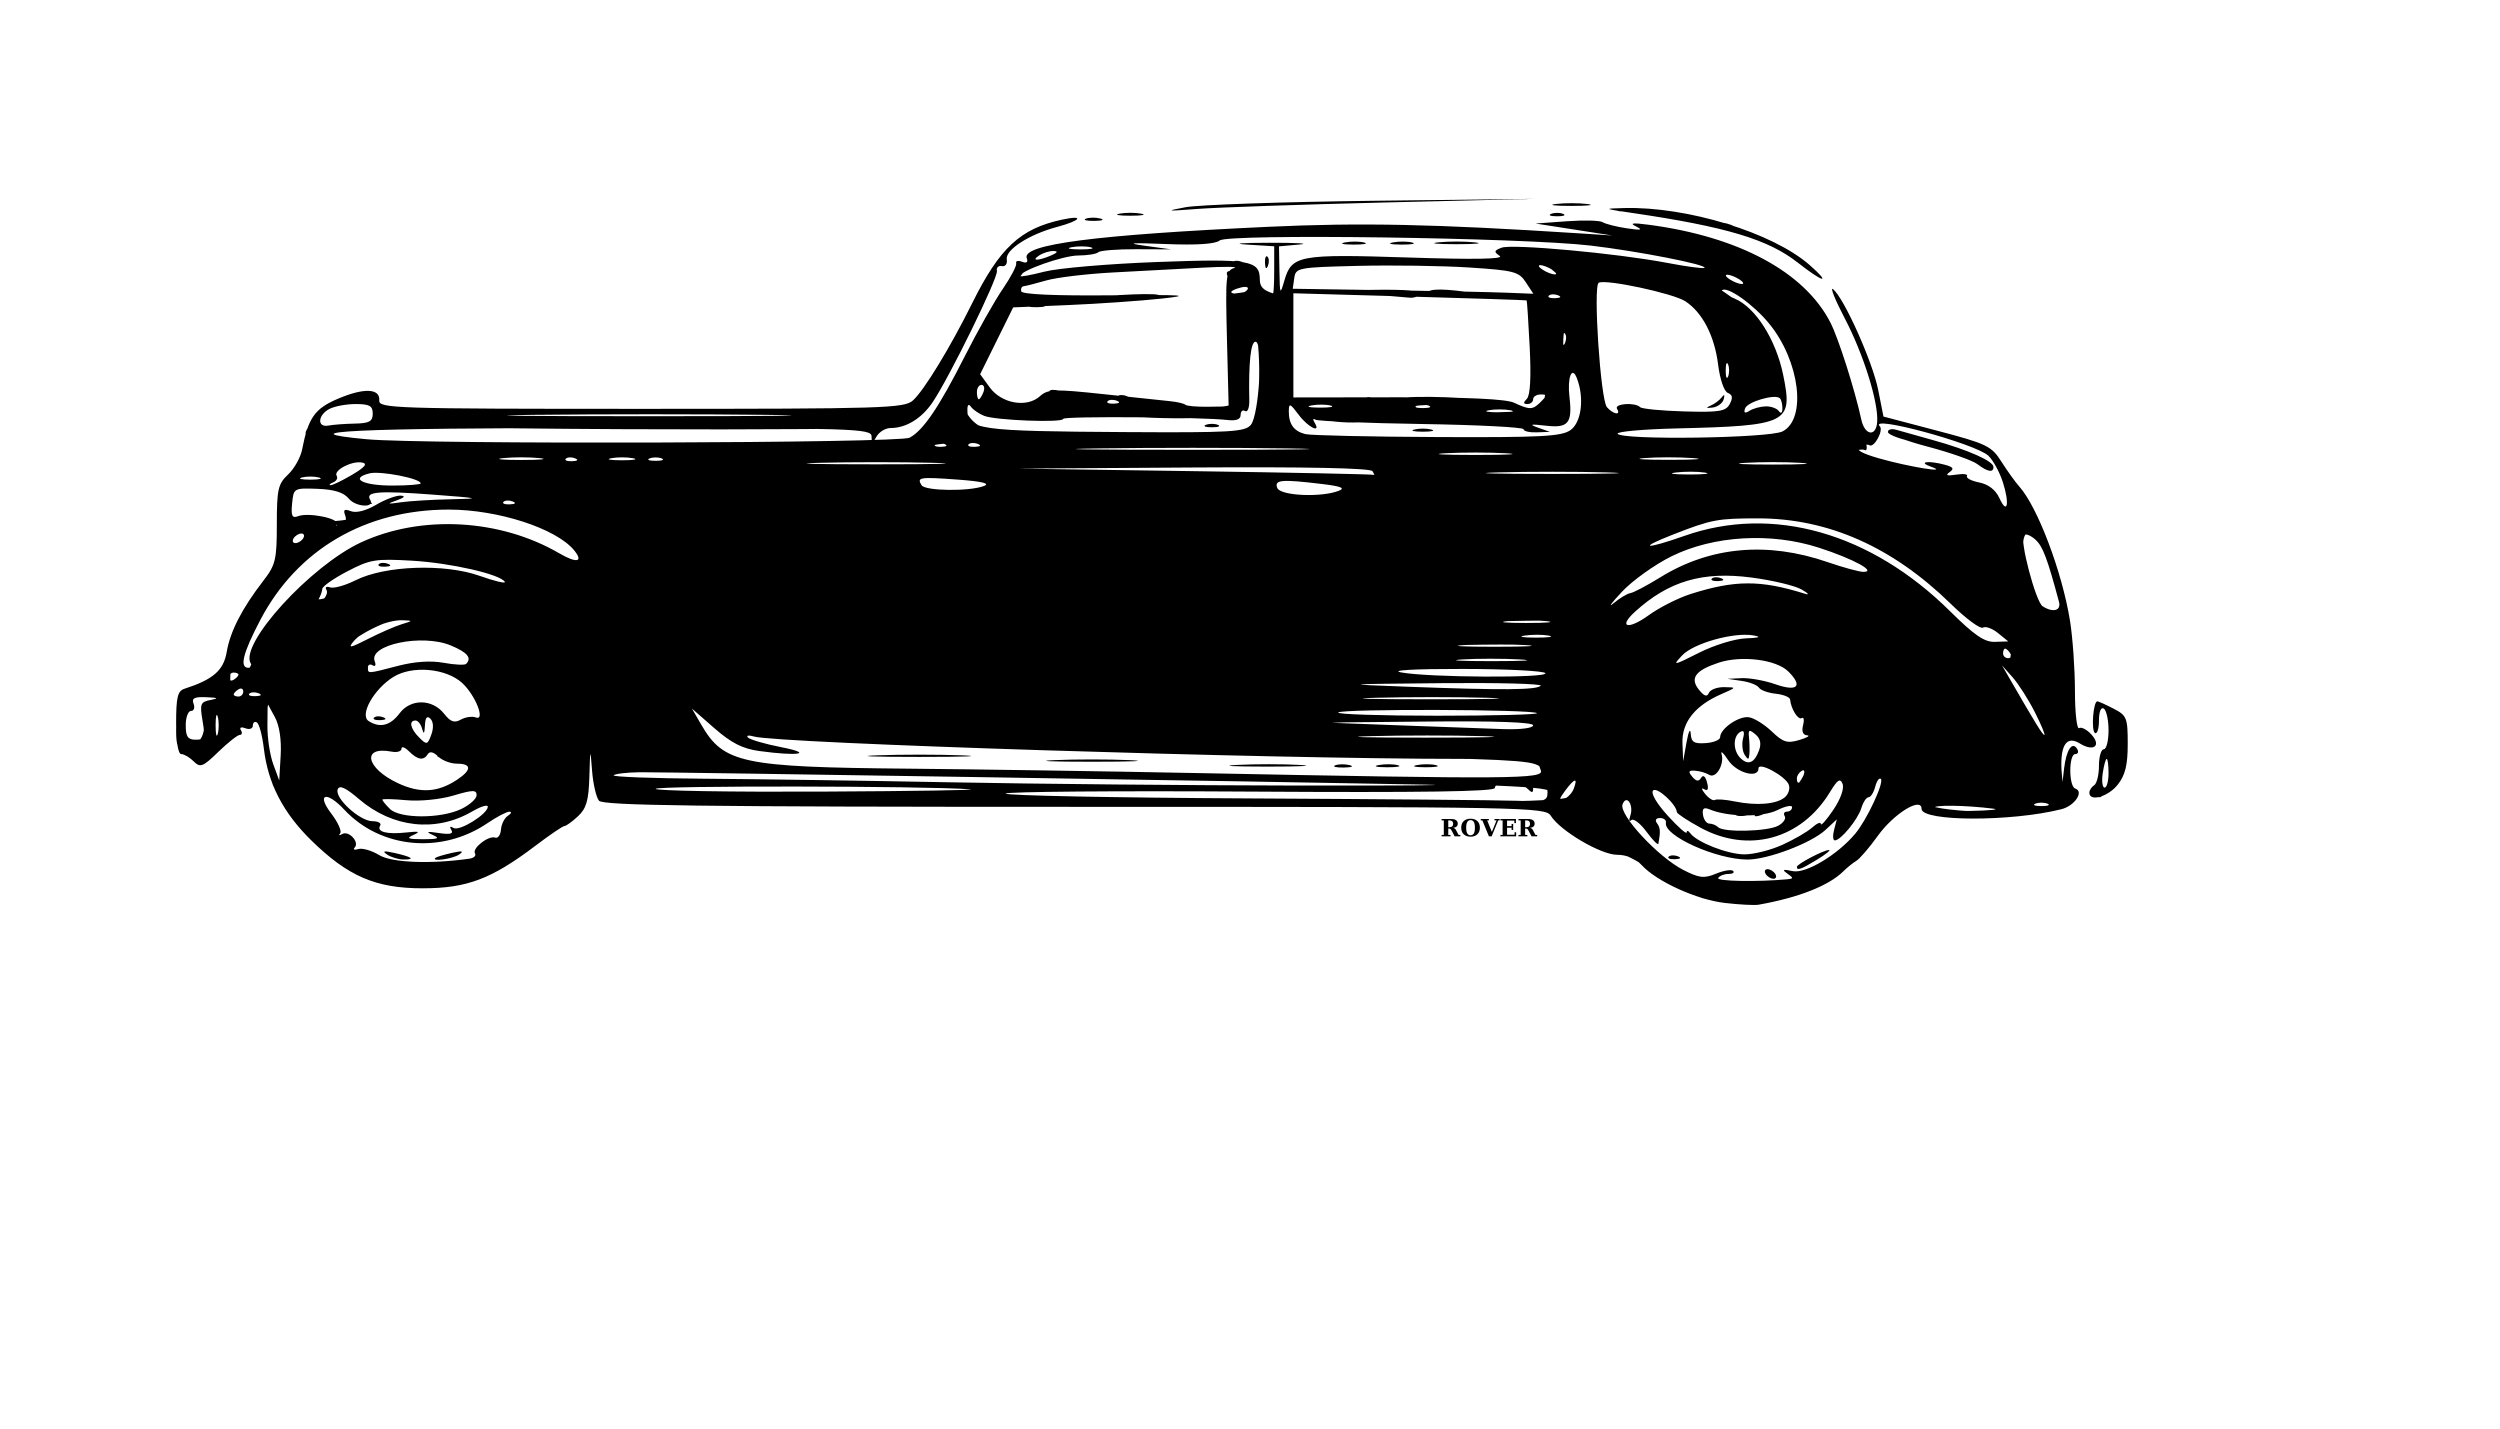 <?xml version="1.0" encoding="UTF-8" standalone="no"?>
<!-- Created with Inkscape (http://www.inkscape.org/) -->
<svg
   xmlns:dc="http://purl.org/dc/elements/1.1/"
   xmlns:cc="http://web.resource.org/cc/"
   xmlns:rdf="http://www.w3.org/1999/02/22-rdf-syntax-ns#"
   xmlns:svg="http://www.w3.org/2000/svg"
   xmlns="http://www.w3.org/2000/svg"
   xmlns:sodipodi="http://sodipodi.sourceforge.net/DTD/sodipodi-0.dtd"
   xmlns:inkscape="http://www.inkscape.org/namespaces/inkscape"
   width="210mm"
   height="120mm"
   id="svg4016"
   sodipodi:version="0.32"
   inkscape:version="0.44.1"
   version="1.0"
   sodipodi:docbase="C:\download\SVG graphics\Mo's"
   sodipodi:docname="rover_car.svg">
  <defs
     id="defs4018" />
  <sodipodi:namedview
     id="base"
     pagecolor="#ffffff"
     bordercolor="#666666"
     borderopacity="1.0"
     inkscape:pageopacity="0.0"
     inkscape:pageshadow="2"
     inkscape:zoom="0.49497475"
     inkscape:cx="350.65411"
     inkscape:cy="264.89071"
     inkscape:document-units="px"
     inkscape:current-layer="layer1"
     showguides="true"
     inkscape:guide-bbox="true"
     inkscape:window-width="853"
     inkscape:window-height="569"
     inkscape:window-x="198"
     inkscape:window-y="261" />
  <g
     inkscape:label="Layer 1"
     inkscape:groupmode="layer"
     id="layer1">
    <path
       id="path1326"
       style="fill:#000000;fill-opacity:1"
       d="M 547.634,286.673 C 538.645,285.639 525.851,279.803 521.138,274.587 C 519.348,272.606 516.388,271.377 513.406,271.377 C 508.229,271.377 495.344,263.79 492.333,258.968 C 490.642,256.262 484.855,256.154 341.177,256.154 C 221.93,256.154 191.454,255.762 190.168,254.212 C 189.281,253.144 188.293,248.863 187.972,244.698 C 187.407,237.372 187.379,237.433 187.114,246.58 C 186.895,254.126 186.166,256.662 183.508,259.139 C 181.675,260.846 179.744,262.243 179.215,262.243 C 178.687,262.243 174.535,265.061 169.988,268.506 C 156.047,279.065 148.279,282.002 134.237,282.019 C 119.282,282.037 110.412,278.205 98.681,266.658 C 89.859,257.974 85.078,248.696 83.78,237.741 C 83.288,233.585 82.298,229.822 81.58,229.379 C 80.863,228.935 80.275,229.371 80.275,230.347 C 80.275,231.326 79.216,231.715 77.913,231.216 C 76.558,230.696 75.947,230.951 76.48,231.814 C 76.992,232.642 76.836,233.319 76.134,233.319 C 75.433,233.319 72.374,235.732 69.337,238.681 C 64.393,243.484 63.574,243.802 61.498,241.726 C 60.223,240.451 58.446,239.408 57.549,239.408 C 56.556,239.408 55.918,235.521 55.918,229.465 C 55.918,221.338 56.405,219.365 58.582,218.662 C 67.696,215.718 70.991,212.837 71.987,206.942 C 73.082,200.458 76.866,193.111 83.604,184.385 C 87.496,179.344 87.887,177.705 87.887,166.425 C 87.887,155.377 88.279,153.643 91.452,150.659 C 93.413,148.815 95.418,145.251 95.908,142.74 C 97.879,132.644 99.896,129.764 107.182,126.641 C 115.512,123.07 120.713,123.265 120.406,127.136 C 120.207,129.643 125.106,129.8 203.521,129.8 C 280.727,129.8 287.067,129.604 289.834,127.136 C 293.332,124.015 301.681,110.318 308.625,96.308 C 317.35,78.705 323.914,72.593 337.17,69.732 C 344.435,68.164 343.205,70.022 335.648,72.031 C 326.705,74.409 319.126,79.302 319.63,82.371 C 319.861,83.776 319.17,84.711 318.069,84.486 C 316.983,84.263 316.277,84.948 316.501,86.008 C 316.949,88.13 301.295,120.075 296.016,127.813 C 292.54,132.908 287.643,135.889 282.751,135.889 C 281.157,135.889 279.155,137.088 278.302,138.553 C 276.824,141.09 276.748,141.09 276.704,138.553 C 276.66,136.048 271.565,135.889 191.406,135.889 C 113.101,135.889 89.948,136.99 116.454,139.454 C 134.606,141.141 285.516,140.711 288.782,138.963 C 293.144,136.628 298.086,129.332 306.331,113.054 C 310.36,105.1 315.77,95.509 318.353,91.741 C 320.936,87.973 322.859,84.293 322.626,83.562 C 322.394,82.831 323.224,82.625 324.471,83.104 C 325.925,83.662 326.466,83.261 325.977,81.988 C 324.291,77.592 347.433,74.579 402.641,72.006 C 432.024,70.636 455.546,71.129 501.203,74.072 L 511.859,74.759 L 499.68,72.863 L 487.502,70.967 L 497.397,70.246 C 502.839,69.85 507.977,69.982 508.814,70.54 C 509.652,71.097 513.077,71.969 516.426,72.477 C 520.959,73.165 521.737,73.023 519.471,71.92 C 517.24,70.835 518.257,70.678 523.277,71.334 C 551.984,75.086 572.89,86.319 581.127,102.416 C 583.685,107.416 588.88,123.736 590.934,133.225 C 592.024,138.26 595.595,138.8 595.963,133.986 C 596.433,127.85 591.658,112.535 585.745,101.217 C 582.563,95.125 580.876,90.903 581.997,91.833 C 585.504,94.744 594.54,114.947 596.29,123.792 L 597.963,132.248 L 614.99,136.732 C 630.781,140.892 632.261,141.604 635.396,146.545 C 637.254,149.476 639.819,153.044 641.095,154.475 C 646.906,160.989 654.653,181.482 657.171,196.995 C 658.035,202.32 658.747,212.37 658.753,219.327 C 658.76,226.284 659.358,231.609 660.084,231.161 C 660.809,230.713 662.566,231.632 663.989,233.204 C 667.24,236.796 664.69,238.754 660.303,236.034 C 656.241,233.517 654.15,236.361 654.465,243.975 L 654.685,249.303 L 655.311,243.975 C 656.008,238.048 657.882,235.226 659.444,237.753 C 660.007,238.663 659.741,239.408 658.855,239.408 C 656.752,239.408 656.749,249.646 658.852,250.347 C 661.709,251.3 658.669,255.848 654.468,256.906 C 638.525,260.925 610.05,260.852 610.05,256.792 C 610.05,252.865 601.229,258.307 596.175,265.352 C 593.497,269.085 590.419,272.667 589.335,273.314 C 588.252,273.96 586.432,275.422 585.292,276.563 C 580.69,281.165 571.052,284.973 558.29,287.232 C 557.034,287.455 552.239,287.203 547.634,286.673 z M 567.424,279.155 C 569.454,278.966 569.454,278.762 567.424,277.32 C 565.649,276.059 566.028,275.89 569.128,276.561 C 573.274,277.459 583.376,271.412 589.036,264.645 C 592.701,260.262 598.239,248.403 597.136,247.3 C 596.637,246.8 595.833,247.903 595.35,249.75 C 594.867,251.598 593.912,253.109 593.229,253.109 C 592.546,253.109 591.52,254.651 590.948,256.534 C 589.848,260.164 584.4,266.81 582.525,266.81 C 581.912,266.81 581.804,265.306 582.284,263.469 L 583.158,260.127 L 579.575,263.465 C 575.085,267.648 561.279,272.902 554.808,272.891 C 544.855,272.874 528.09,265.312 528.901,261.206 C 529.064,260.381 528.218,259.706 527.022,259.706 C 525.73,259.706 525.339,260.376 526.058,261.355 C 527.134,262.82 527.214,263.967 526.512,267.867 C 526.407,268.449 524.714,266.745 522.749,264.082 C 520.784,261.418 518.619,259.744 517.939,260.361 C 517.259,260.978 517.09,260.392 517.565,259.061 C 518.786,255.634 516.412,252.012 515.132,255.348 C 513.885,258.596 526.38,272.091 534.442,276.204 C 539.479,278.774 541.014,278.948 544.804,277.378 C 547.252,276.364 549.689,275.969 550.22,276.501 C 550.751,277.032 550.085,277.467 548.739,277.467 C 547.393,277.467 545.935,278.043 545.5,278.747 C 544.851,279.797 557.908,280.039 567.424,279.155 z M 560.574,277.467 C 560.056,276.629 560.318,275.944 561.155,275.944 C 561.993,275.944 563.101,276.629 563.619,277.467 C 564.136,278.304 563.874,278.989 563.037,278.989 C 562.2,278.989 561.091,278.304 560.574,277.467 z M 570.469,275.222 C 570.469,274.332 578.991,269.853 580.669,269.861 C 581.339,269.864 579.644,271.234 576.902,272.905 C 571.805,276.013 570.469,276.494 570.469,275.222 z M 529.778,271.98 C 530.284,271.474 531.597,271.42 532.696,271.86 C 533.91,272.346 533.55,272.706 531.776,272.779 C 530.171,272.846 529.272,272.486 529.778,271.98 z M 149.05,272.612 C 150.453,272.411 151.241,271.663 150.8,270.95 C 149.792,269.318 155.078,265.182 157.223,265.925 C 158.098,266.228 158.92,265.071 159.049,263.355 C 159.179,261.638 160.175,259.669 161.264,258.978 C 162.352,258.288 162.546,257.712 161.693,257.7 C 160.841,257.687 157.712,259.329 154.739,261.349 C 140.179,271.242 120.847,269.419 109.315,257.063 C 103.66,251.004 100.342,251.949 105.148,258.25 C 107.304,261.077 108.584,263.927 107.992,264.583 C 107.401,265.239 107.695,265.331 108.647,264.788 C 110.733,263.596 114.212,267.346 112.612,269.062 C 111.991,269.727 112.511,269.95 113.767,269.556 C 115.023,269.162 118.001,270.027 120.386,271.477 C 124.365,273.896 136.649,274.383 149.05,272.612 z M 122.901,271.308 C 121.233,270.179 121.849,270.038 125.184,270.784 C 130.782,272.036 131.997,272.907 128.102,272.876 C 126.497,272.864 124.157,272.158 122.901,271.308 z M 138.251,272.353 C 138.6,272.052 140.941,271.346 143.453,270.784 C 146.788,270.038 147.404,270.179 145.736,271.308 C 143.68,272.699 136.724,273.67 138.251,272.353 z M 565.875,268.215 C 569.627,266.513 573.909,264.024 575.389,262.685 C 576.87,261.345 578.081,260.857 578.081,261.6 C 578.081,262.342 579.849,260.348 582.011,257.167 C 584.307,253.787 585.545,250.354 584.99,248.907 C 584.236,246.943 583.397,247.485 580.94,251.525 C 571.854,266.467 555.082,271.054 539.848,262.762 C 535.757,260.536 532.388,258.31 532.36,257.815 C 532.221,255.347 526.051,249.728 524.834,250.963 C 524.024,251.786 525.903,255.028 529.462,258.948 C 532.758,262.579 535.466,264.976 535.479,264.277 C 535.491,263.577 536.005,263.691 536.62,264.53 C 538.716,267.387 548.381,271.182 553.723,271.247 C 556.654,271.282 562.122,269.918 565.875,268.215 z M 137.363,265.071 C 135.066,264.042 135.552,263.896 139.342,264.475 C 142.862,265.012 144.044,264.723 143.293,263.507 C 142.632,262.437 142.898,262.191 143.989,262.865 C 145.862,264.023 154.87,258.423 154.87,256.102 C 154.87,255.35 152.644,256.031 149.922,257.616 C 138.382,264.338 124.665,262.845 113.987,253.706 C 109.72,250.053 107.767,249.157 107.214,250.599 C 106.16,253.347 114.226,260.721 118.287,260.721 C 120.086,260.721 121.171,261.347 120.698,262.113 C 119.471,264.098 122.804,264.975 128.99,264.295 C 133.073,263.847 133.607,264.028 131.274,265.073 C 128.855,266.155 129.482,266.435 134.319,266.435 C 139.157,266.435 139.783,266.155 137.363,265.071 z M 564.522,262.167 C 566.165,261.288 567.108,259.917 566.616,259.122 C 566.125,258.327 566.448,257.676 567.335,257.676 C 568.221,257.676 568.947,257.044 568.947,256.271 C 568.947,255.497 566.829,255.921 564.242,257.212 C 559.605,259.525 548.613,259.407 542.804,256.982 C 540.907,256.19 540.361,256.628 540.665,258.7 C 540.89,260.23 541.808,261.482 542.705,261.482 C 543.602,261.482 544.849,261.996 545.477,262.624 C 547.187,264.333 561.098,263.999 564.522,262.167 z M 146.394,256.862 C 149.102,255.577 151.318,253.593 151.318,252.452 C 151.318,250.719 150.111,250.738 143.951,252.567 C 139.761,253.811 133.304,254.451 128.981,254.049 C 124.8,253.661 121.379,253.584 121.379,253.878 C 121.379,254.173 122.455,255.491 123.771,256.806 C 126.897,259.932 139.857,259.964 146.394,256.862 z M 632.885,256.741 C 623.798,255.598 613.438,255.484 614.089,256.534 C 614.478,257.162 619.723,257.574 625.744,257.448 C 631.765,257.323 634.978,257.005 632.885,256.741 z M 566.618,253.146 C 567.799,252.166 568.381,250.361 567.911,249.136 C 566.853,246.379 558.29,241.751 558.29,243.936 C 558.29,247.288 551.312,245.388 548.651,241.311 C 547.147,239.008 546.211,238.152 546.57,239.408 C 547.517,242.722 544.774,247.314 542.637,245.993 C 541.647,245.381 539.638,244.792 538.172,244.684 C 536.075,244.53 535.878,244.934 537.25,246.587 C 538.498,248.091 539.294,248.198 540.057,246.963 C 540.725,245.882 541.432,246.423 541.953,248.416 C 542.515,250.565 542.214,251.25 541.022,250.536 C 540.054,249.955 540.195,250.632 541.337,252.039 C 542.478,253.446 543.865,254.318 544.419,253.976 C 544.973,253.633 547.804,253.84 550.711,254.434 C 557.677,255.859 563.963,255.35 566.618,253.146 z M 650.011,255.146 C 648.965,254.723 647.252,254.723 646.206,255.146 C 645.159,255.568 646.015,255.914 648.108,255.914 C 650.202,255.914 651.058,255.568 650.011,255.146 z M 491.307,251.572 C 491.307,249.894 490.289,248.542 489.024,248.542 C 487.768,248.542 486.74,249.364 486.74,250.369 C 486.74,251.79 486.334,251.79 484.914,250.369 C 482.647,248.103 474.562,247.95 474.562,250.173 C 474.562,251.318 451.417,251.658 396.922,251.315 C 354.22,251.046 319.282,251.333 319.282,251.953 C 319.283,252.574 353.707,253.259 395.781,253.476 C 437.854,253.693 476.56,254.035 481.793,254.236 C 490.4,254.567 491.307,254.313 491.307,251.572 z M 499.598,250.49 C 501.022,246.781 499.942,246.968 496.967,250.946 C 494.924,253.678 494.801,254.364 496.469,253.724 C 497.687,253.256 499.095,251.801 499.598,250.49 z M 144.968,247.645 C 149.792,244.485 149.837,242.453 145.084,242.453 C 143.05,242.453 140.354,241.42 139.091,240.158 C 137.668,238.735 136.436,238.445 135.848,239.396 C 134.504,241.571 132.624,241.302 129.86,238.538 C 128.544,237.222 127.468,236.841 127.468,237.69 C 127.468,238.539 126.067,238.964 124.355,238.634 C 114.65,236.765 116.139,243.919 126.449,248.699 C 133.378,251.91 138.942,251.594 144.968,247.645 z M 307.865,250.579 C 294.13,249.504 208.15,249.389 208.151,250.445 C 208.152,251.073 231.958,251.467 261.053,251.321 C 290.149,251.175 311.214,250.841 307.865,250.579 z M 452.488,249.101 C 403.022,248.126 209.668,245.078 203.064,245.169 C 199.01,245.225 195.299,245.664 194.818,246.145 C 194.337,246.626 207.245,247.113 223.502,247.226 C 239.76,247.34 274.983,247.854 301.776,248.368 C 328.569,248.883 377.893,249.346 411.385,249.397 C 444.876,249.449 463.372,249.316 452.488,249.101 z M 572.572,246.18 C 573.092,244.825 572.837,244.214 571.974,244.747 C 571.146,245.259 570.469,246.322 570.469,247.11 C 570.469,249.299 571.56,248.817 572.572,246.18 z M 87.265,227.665 L 84.964,223.424 L 84.903,230.428 C 84.87,234.28 85.699,239.76 86.745,242.606 L 88.648,247.781 L 89.107,239.844 C 89.395,234.853 88.711,230.333 87.265,227.665 z M 489.187,244.612 C 488.679,243.287 488.263,241.917 488.263,241.567 C 488.263,241.217 477.238,240.93 463.762,240.93 C 402.543,240.93 246.829,236.001 239.36,233.827 C 237.685,233.339 236.832,233.486 237.464,234.152 C 238.096,234.818 242.892,236.206 248.121,237.236 C 258.538,239.289 253.521,240.143 241.07,238.437 C 235.75,237.707 232.197,235.904 226.823,231.206 L 219.663,224.946 L 222.661,230.115 C 229.737,242.314 235.574,243.556 288.075,244.032 C 309.007,244.221 350.11,244.847 379.415,245.422 C 480.418,247.405 490.231,247.332 489.187,244.612 z M 392.799,242.845 C 398.486,242.551 407.391,242.553 412.59,242.85 C 417.788,243.146 413.135,243.386 402.25,243.384 C 391.366,243.381 387.113,243.139 392.799,242.845 z M 423.915,242.977 C 424.946,242.56 427.001,242.534 428.482,242.92 C 429.963,243.306 429.12,243.647 426.608,243.678 C 424.096,243.709 422.884,243.394 423.915,242.977 z M 437.663,242.898 C 439.556,242.534 442.296,242.548 443.752,242.929 C 445.207,243.31 443.658,243.608 440.309,243.591 C 436.96,243.574 435.769,243.263 437.663,242.898 z M 449.841,242.898 C 451.735,242.534 454.475,242.548 455.931,242.929 C 457.386,243.31 455.837,243.608 452.488,243.591 C 449.139,243.574 447.948,243.263 449.841,242.898 z M 334.887,241.321 C 341.376,241.036 351.994,241.036 358.483,241.321 C 364.972,241.607 359.663,241.84 346.685,241.84 C 333.707,241.84 328.398,241.607 334.887,241.321 z M 278.56,239.797 C 285.887,239.518 297.875,239.518 305.201,239.797 C 312.528,240.076 306.533,240.304 291.881,240.304 C 277.228,240.304 271.234,240.076 278.56,239.797 z M 558.435,238.299 C 559.255,236.083 558.895,234.452 557.291,233.121 C 555.313,231.479 555,231.639 555.273,234.151 C 555.451,235.787 555.507,238.152 555.398,239.408 C 555.235,241.281 554.963,241.319 553.887,239.62 C 553.165,238.481 552.941,236.147 553.389,234.435 C 553.94,232.325 553.635,231.672 552.441,232.409 C 550.14,233.831 550.186,238.306 552.525,240.645 C 554.955,243.075 556.964,242.278 558.435,238.299 z M 536.762,232.877 C 536.938,235.63 537.806,236.183 541.542,235.922 C 544.052,235.746 546.107,234.898 546.109,234.038 C 546.114,231.348 552.068,227.228 555.248,227.714 C 556.919,227.968 560.188,230.001 562.515,232.229 C 566.11,235.674 567.424,236.079 571.271,234.931 C 573.76,234.188 574.861,233.522 573.717,233.45 C 572.405,233.367 571.931,232.193 572.433,230.272 C 572.871,228.596 572.68,227.565 572.009,227.98 C 570.864,228.687 568.609,225.079 568.317,222.071 C 568.245,221.327 566.193,220.506 563.757,220.246 C 561.321,219.986 558.921,219.115 558.423,218.311 C 557.926,217.506 555.466,216.546 552.957,216.177 L 548.395,215.507 L 552.962,215.302 C 555.474,215.189 560.269,216.056 563.619,217.23 C 570.644,219.691 572.482,217.909 567.775,213.202 C 563.972,209.399 552.907,207.99 545.653,210.384 C 538.227,212.835 536.423,215.309 539.383,218.981 C 541.057,221.058 541.965,221.352 542.528,219.998 C 542.964,218.952 545.147,218.122 547.38,218.155 C 551.381,218.214 551.369,218.245 546.5,220.362 C 538.155,223.989 533.903,229.343 534.149,235.914 L 534.365,241.692 L 535.455,235.602 C 536.055,232.253 536.643,231.027 536.762,232.877 z M 136.648,228.189 C 135.572,227.112 135.024,227.79 134.903,230.35 C 134.781,232.931 134.512,233.259 134.03,231.416 C 133.647,229.951 132.699,228.752 131.923,228.752 C 129.713,228.752 130.265,231.332 133.079,234.145 C 135.485,236.552 135.725,236.495 136.931,233.235 C 137.715,231.115 137.605,229.146 136.648,228.189 z M 64.311,228.872 C 63.397,223.463 63.634,222.841 66.842,222.229 C 69.565,221.71 69.252,221.507 65.48,221.347 C 61.703,221.188 60.781,221.663 61.457,223.424 C 61.939,224.679 61.575,225.707 60.648,225.707 C 59.721,225.707 58.963,227.762 58.963,230.274 C 58.963,233.89 59.624,234.841 62.141,234.841 C 64.995,234.841 65.217,234.232 64.311,228.872 z M 69.146,227.61 C 68.763,226.145 68.45,227.344 68.45,230.274 C 68.45,233.205 68.763,234.403 69.146,232.938 C 69.529,231.473 69.529,229.075 69.146,227.61 z M 470.461,233.705 C 461.089,233.439 445.333,233.438 435.447,233.704 C 425.562,233.969 433.23,234.187 452.488,234.188 C 471.745,234.189 479.833,233.972 470.461,233.705 z M 646.01,226.073 C 643.991,222.088 640.822,217.121 638.969,215.036 L 635.599,211.245 L 637.796,215.051 C 646.356,229.878 648.474,233.319 649.04,233.319 C 649.393,233.319 648.03,230.058 646.01,226.073 z M 486.74,230.274 C 486.74,229.296 474.902,228.866 453.629,229.072 L 420.519,229.392 L 444.115,230.274 C 457.093,230.759 471.993,231.3 477.226,231.476 C 482.767,231.663 486.74,231.161 486.74,230.274 z M 126.853,226.471 C 130.394,221.755 137.256,221.839 141.036,226.644 C 143.033,229.183 144.261,229.608 146.303,228.465 C 147.767,227.645 149.902,227.334 151.046,227.773 C 154.181,228.976 150.975,220.77 146.794,216.889 C 141.69,212.152 130.879,211.182 124.878,214.923 C 118.662,218.797 114.058,227.035 117.049,228.93 C 120.637,231.205 123.916,230.382 126.853,226.471 z M 118.746,227.832 C 119.252,227.326 120.565,227.272 121.664,227.712 C 122.878,228.198 122.518,228.559 120.744,228.632 C 119.139,228.698 118.24,228.338 118.746,227.832 z M 487.949,226.408 C 486.733,225.193 426.057,224.989 424.85,226.197 C 424.282,226.765 438.431,227.229 456.294,227.229 C 474.156,227.229 488.401,226.86 487.949,226.408 z M 471.983,221.527 C 462.611,221.26 446.855,221.259 436.97,221.525 C 427.084,221.79 434.752,222.009 454.01,222.01 C 473.268,222.011 481.356,221.793 471.983,221.527 z M 77.231,219.528 C 77.231,218.641 76.546,218.339 75.708,218.857 C 74.871,219.374 74.186,220.099 74.186,220.469 C 74.186,220.838 74.871,221.14 75.708,221.14 C 76.546,221.14 77.231,220.415 77.231,219.528 z M 82.083,220.1 C 80.984,219.66 79.671,219.714 79.165,220.22 C 78.66,220.726 79.559,221.086 81.163,221.02 C 82.937,220.947 83.298,220.586 82.083,220.1 z M 489.146,217.715 C 489.777,217.087 475.621,216.716 457.689,216.89 C 425.613,217.201 425.443,217.22 447.16,218.032 C 477.083,219.15 487.787,219.069 489.146,217.715 z M 75.708,214.2 C 75.708,213.83 75.023,213.528 74.186,213.528 C 73.349,213.528 72.664,214.254 72.664,215.141 C 72.664,216.027 73.349,216.329 74.186,215.812 C 75.023,215.294 75.708,214.569 75.708,214.2 z M 490.668,213.726 C 490.218,212.997 478.36,212.389 464.318,212.375 C 448.758,212.359 441.165,212.792 444.876,213.484 C 453.588,215.107 491.646,215.308 490.668,213.726 z M 126.359,211.399 C 131.656,210.02 136.758,209.677 140.854,210.426 C 144.331,211.062 147.536,211.221 147.978,210.779 C 149.873,208.884 148.421,207.133 143.116,204.917 C 134.063,201.134 116.948,204.677 118.96,209.918 C 119.444,211.181 119.163,211.757 118.316,211.234 C 117.489,210.723 116.812,211.029 116.812,211.916 C 116.812,213.936 116.57,213.949 126.359,211.399 z M 79.614,210.645 C 75.845,204.547 98.629,179.564 114.72,172.151 C 133.818,163.353 158.803,164.743 177.516,175.644 C 183.149,178.925 185.374,178.446 182.21,174.634 C 176.506,167.76 158.148,161.807 142.587,161.785 C 116.084,161.747 94.433,174.388 82.674,196.764 C 77.132,207.311 75.952,212.006 78.843,212.006 C 79.73,212.006 80.077,211.394 79.614,210.645 z M 554.318,202.665 C 558.573,202.524 559.357,202.23 556.768,201.747 C 550.613,200.598 537.696,204.194 534.055,208.07 C 530.896,211.433 531.178,211.389 539.392,207.246 C 544.238,204.802 550.823,202.781 554.318,202.665 z M 482.494,209.355 C 477.228,209.057 469.008,209.059 464.226,209.36 C 459.445,209.662 463.753,209.906 473.8,209.902 C 483.848,209.899 487.76,209.653 482.494,209.355 z M 638.213,207.439 C 637.696,206.602 636.97,205.917 636.601,205.917 C 636.232,205.917 635.93,206.602 635.93,207.439 C 635.93,208.276 636.655,208.961 637.542,208.961 C 638.429,208.961 638.731,208.276 638.213,207.439 z M 127.468,198.206 C 131.159,197.079 131.169,197.04 127.8,196.913 C 123.158,196.739 115.068,200.227 112.257,203.616 C 110.366,205.896 111.13,205.77 116.824,202.861 C 120.585,200.94 125.375,198.845 127.468,198.206 z M 484.076,204.79 C 478.843,204.492 470.28,204.492 465.047,204.79 C 459.814,205.087 464.096,205.33 474.562,205.33 C 485.028,205.33 489.309,205.087 484.076,204.79 z M 634.316,200.977 C 632.517,199.516 630.364,198.743 629.531,199.258 C 628.697,199.773 624.145,196.408 619.413,191.78 C 600.886,173.658 580.432,164.573 558.159,164.573 C 545.272,164.573 543.403,164.928 531.214,169.683 C 519.625,174.205 522.283,174.539 534.778,170.13 C 562.771,160.253 593.939,169.113 619.179,194.12 C 626.828,201.699 630.034,203.887 633.328,203.776 L 637.587,203.633 L 634.316,200.977 z M 491.709,201.8 C 489.837,201.439 486.411,201.43 484.097,201.78 C 481.783,202.129 483.315,202.425 487.502,202.437 C 491.688,202.448 493.581,202.162 491.709,201.8 z M 536.707,188.6 C 550.783,184.124 558.853,184.092 572.874,188.455 C 574.605,188.994 574.245,188.465 571.991,187.16 C 569.898,185.948 562.758,184.24 556.125,183.365 C 540.593,181.315 529.837,184.454 519.137,194.161 C 513.566,199.215 516.853,200.088 523.453,195.308 C 526.826,192.864 532.79,189.846 536.707,188.6 z M 543.479,183.684 C 543.985,183.178 545.298,183.124 546.397,183.564 C 547.611,184.05 547.251,184.411 545.477,184.484 C 543.873,184.55 542.973,184.19 543.479,183.684 z M 490.967,197.198 C 487.849,196.871 482.369,196.867 478.788,197.188 C 475.208,197.51 477.759,197.778 484.457,197.783 C 491.155,197.789 494.085,197.525 490.967,197.198 z M 517.641,188.291 C 518.647,188.139 522.896,185.896 527.082,183.306 C 542.921,173.508 561.067,171.852 580.222,178.458 C 585.168,180.164 590.287,181.559 591.598,181.559 C 596.001,181.559 588.326,177.391 577.456,173.88 C 562.231,168.961 544.051,170.021 530.695,176.606 C 525.359,179.237 518.253,184.322 514.904,187.906 C 511.555,191.489 510.389,193.104 512.313,191.494 C 514.237,189.884 516.634,188.443 517.641,188.291 z M 653.689,191.074 C 649.983,177.238 648.544,173.436 646.218,171.331 C 644.736,169.989 643.083,169.332 642.545,169.869 C 641.096,171.318 646.304,191.095 648.502,192.491 C 651.811,194.592 654.439,193.874 653.689,191.074 z M 103.643,187.279 C 103.111,186.418 103.625,186.063 104.802,186.479 C 105.965,186.89 109.624,185.866 112.932,184.205 C 122.22,179.541 141.112,178.868 152.23,182.804 C 157.057,184.514 160.676,185.376 160.27,184.721 C 158.775,182.301 143.083,178.726 130.803,178.008 C 119.23,177.331 117.482,177.619 110.252,181.396 C 105.905,183.667 102.339,186.173 102.326,186.967 C 102.313,187.76 101.668,189.437 100.892,190.693 C 99.677,192.66 99.837,192.689 102.04,190.901 C 103.448,189.76 104.169,188.13 103.643,187.279 z M 120.269,179.117 C 120.774,178.611 122.087,178.557 123.186,178.997 C 124.401,179.483 124.04,179.844 122.267,179.917 C 120.662,179.983 119.763,179.623 120.269,179.117 z M 96.26,170.903 C 96.777,170.066 96.516,169.38 95.679,169.38 C 94.841,169.38 93.733,170.066 93.215,170.903 C 92.698,171.74 92.96,172.425 93.797,172.425 C 94.634,172.425 95.743,171.74 96.26,170.903 z M 109.601,163.662 C 108.891,161.812 109.321,161.489 111.423,162.296 C 113.095,162.938 116.218,162.146 119.386,160.277 C 122.252,158.585 125.757,157.27 127.174,157.353 C 128.85,157.452 128.42,157.977 125.946,158.855 C 122.692,160.009 122.886,160.098 127.278,159.465 C 130.104,159.057 137.297,158.625 143.262,158.504 C 153.029,158.305 152.442,158.159 137.363,157.03 C 120.26,155.75 115.945,156.09 117.495,158.598 C 119.191,161.342 112.978,161.049 110.701,158.278 C 109.097,156.327 106.085,155.388 100.805,155.195 C 93.292,154.921 93.21,154.968 92.739,159.855 C 92.356,163.821 92.733,164.611 94.653,163.874 C 97.983,162.596 107.956,164.653 106.88,166.395 C 106.394,167.181 107.017,167.432 108.264,166.954 C 109.595,166.443 110.146,165.084 109.601,163.662 z M 635.85,153.029 C 634.834,149.881 632.781,146.134 631.287,144.701 C 627.324,140.899 593.061,131.586 596.803,135.328 C 598.073,136.599 595.003,142.267 593.536,141.36 C 592.91,140.973 591.484,141.222 590.366,141.912 C 588.995,142.76 590.998,143.93 596.528,145.513 C 606.023,148.23 619.328,150.377 613.095,148.187 C 608.694,146.64 612.127,146.124 617.41,147.539 C 620.141,148.27 620.494,148.821 618.932,149.92 C 617.519,150.915 618.161,151.15 621.041,150.69 C 623.318,150.327 624.871,150.533 624.491,151.147 C 624.111,151.761 625.852,152.674 628.36,153.176 C 631.291,153.762 633.572,155.521 634.747,158.101 C 637.29,163.681 638.094,159.982 635.85,153.029 z M 627.788,147.362 C 626.241,146.19 619.219,143.71 612.184,141.851 C 605.149,139.993 599.394,137.845 599.394,137.078 C 599.394,136.311 600.592,136.034 602.058,136.461 C 603.523,136.889 608.832,138.381 613.856,139.776 C 624.858,142.832 632.885,146.403 632.885,148.241 C 632.885,150.152 631.055,149.837 627.788,147.362 z M 162.767,159.207 C 161.668,158.767 160.355,158.821 159.849,159.327 C 159.344,159.833 160.243,160.192 161.847,160.126 C 163.621,160.053 163.982,159.692 162.767,159.207 z M 425.022,155.822 C 427.206,154.968 425.782,154.39 419.694,153.659 C 406.778,152.108 404.505,152.31 405.506,154.918 C 406.459,157.401 419.446,158.003 425.022,155.822 z M 312.421,154.281 C 314.471,153.481 311.757,152.827 304.049,152.264 C 291.902,151.378 291.01,151.517 292.579,154.056 C 293.723,155.906 307.848,156.066 312.421,154.281 z M 111.758,150.749 C 115.863,148.327 116.792,147.198 114.969,146.847 C 111.725,146.222 105.801,149.308 106.883,151.059 C 107.331,151.782 106.836,152.722 105.784,153.146 C 104.732,153.57 104.346,153.971 104.926,154.037 C 105.507,154.103 108.581,152.623 111.758,150.749 z M 133.557,153.455 C 133.557,151.92 120.745,149.419 117.306,150.282 C 110.911,151.887 115.132,154.157 124.513,154.157 C 129.487,154.157 133.557,153.841 133.557,153.455 z M 101.208,151.585 C 99.742,151.202 97.345,151.202 95.879,151.585 C 94.414,151.968 95.613,152.282 98.544,152.282 C 101.474,152.282 102.673,151.968 101.208,151.585 z M 435.742,149.59 C 435.136,148.609 414.925,148.193 378.945,148.42 L 323.089,148.772 L 379.415,149.59 C 410.395,150.04 435.954,150.566 436.212,150.76 C 436.471,150.954 436.259,150.427 435.742,149.59 z M 509.956,149.976 C 500.537,149.709 485.123,149.709 475.703,149.976 C 466.284,150.243 473.991,150.462 492.83,150.462 C 511.669,150.462 519.376,150.243 509.956,149.976 z M 541.191,150.025 C 538.904,149.677 534.793,149.67 532.057,150.009 C 529.321,150.348 531.193,150.632 536.216,150.641 C 541.24,150.649 543.479,150.372 541.191,150.025 z M 296.067,146.931 C 286.229,146.666 270.13,146.666 260.292,146.931 C 250.454,147.196 258.503,147.413 278.18,147.413 C 297.856,147.413 305.905,147.196 296.067,146.931 z M 571.611,146.943 C 566.796,146.641 558.918,146.641 554.104,146.943 C 549.29,147.245 553.229,147.492 562.857,147.492 C 572.486,147.492 576.425,147.245 571.611,146.943 z M 171.235,145.436 C 168.095,145.108 162.958,145.108 159.818,145.436 C 156.678,145.765 159.247,146.034 165.526,146.034 C 171.806,146.034 174.375,145.765 171.235,145.436 z M 182.558,145.505 C 181.459,145.066 180.146,145.12 179.64,145.626 C 179.134,146.131 180.033,146.491 181.638,146.425 C 183.411,146.352 183.772,145.991 182.558,145.505 z M 200.921,145.471 C 199.037,145.108 195.954,145.108 194.07,145.471 C 192.186,145.834 193.728,146.131 197.496,146.131 C 201.263,146.131 202.805,145.834 200.921,145.471 z M 210.055,145.537 C 209.008,145.115 207.296,145.115 206.249,145.537 C 205.202,145.959 206.059,146.305 208.152,146.305 C 210.245,146.305 211.102,145.959 210.055,145.537 z M 537.307,145.421 C 532.883,145.113 526.033,145.116 522.084,145.428 C 518.135,145.741 521.754,145.993 530.127,145.989 C 538.5,145.985 541.731,145.73 537.307,145.421 z M 477.987,143.896 C 472.754,143.599 464.191,143.599 458.958,143.896 C 453.725,144.193 458.006,144.436 468.472,144.436 C 478.938,144.436 483.22,144.193 477.987,143.896 z M 408.72,142.361 C 392.184,142.115 365.124,142.115 348.588,142.361 C 332.052,142.607 345.581,142.808 378.654,142.808 C 411.727,142.808 425.257,142.607 408.72,142.361 z M 299.778,140.938 C 298.679,140.499 297.366,140.553 296.86,141.059 C 296.354,141.564 297.253,141.924 298.858,141.858 C 300.632,141.785 300.992,141.424 299.778,140.938 z M 310.434,140.938 C 309.335,140.499 308.022,140.553 307.516,141.059 C 307.011,141.564 307.91,141.924 309.515,141.858 C 311.288,141.785 311.649,141.424 310.434,140.938 z M 498.58,136.564 C 502.103,134.097 503.056,126.285 500.601,120.016 C 499.036,116.022 497.549,119.878 498.275,126.047 C 499.251,134.345 497.916,135.976 490.824,135.153 C 485.888,134.581 485.313,134.718 488.263,135.761 L 492.069,137.108 L 487.882,137.26 C 485.58,137.343 483.695,136.898 483.694,136.27 C 483.692,135.642 469.144,134.896 451.363,134.614 C 433.582,134.331 418.406,133.711 417.638,133.237 C 416.87,132.762 416.731,133.165 417.329,134.131 C 419.584,137.781 415.309,135.707 412.321,131.703 C 409.571,128.017 409.194,127.88 409.173,130.561 C 409.139,134.656 410.768,136.905 414.429,137.82 C 416.104,138.238 434.962,138.66 456.335,138.757 C 489.243,138.907 495.715,138.571 498.58,136.564 z M 449.062,136.362 C 450.528,135.979 452.925,135.979 454.391,136.362 C 455.856,136.745 454.657,137.058 451.727,137.058 C 448.796,137.058 447.597,136.745 449.062,136.362 z M 565.902,136.973 C 573.684,133.055 571.41,114.624 561.679,102.748 C 556.619,96.574 548.214,90.654 546.683,92.185 C 546.315,92.553 548.125,93.728 550.705,94.797 C 557.281,97.521 563.789,107.725 566.107,118.949 C 569.296,134.391 567.77,135.158 532.126,136.022 C 521.504,136.28 513.152,137.041 513.567,137.712 C 514.854,139.794 561.611,139.133 565.902,136.973 z M 397.116,134.895 C 399.763,131.705 401.073,108.487 398.606,108.487 C 397.078,108.487 396.375,115.122 396.626,127.161 C 396.674,129.477 396.075,130.978 395.296,130.496 C 394.516,130.014 393.878,130.569 393.878,131.73 C 393.878,133.136 392.481,133.675 389.691,133.346 C 381.675,132.402 337.55,132.089 337.55,132.977 C 337.551,134.288 316.002,133.464 312.432,132.017 C 310.758,131.338 308.884,130.048 308.269,129.149 C 307.58,128.144 307.142,128.468 307.127,129.994 C 307.067,136.438 310.278,136.896 357.536,137.183 C 390.725,137.385 395.267,137.123 397.116,134.895 z M 382.841,134.881 C 383.887,134.458 385.6,134.458 386.646,134.881 C 387.693,135.303 386.837,135.649 384.744,135.649 C 382.65,135.649 381.794,135.303 382.841,134.881 z M 112.625,134.483 C 117.28,134.388 118.334,133.805 118.334,131.322 C 118.334,128.847 117.319,128.277 112.906,128.277 C 109.92,128.277 106.152,128.986 104.533,129.853 C 100.851,131.824 100.638,135.801 104.252,135.11 C 105.718,134.829 109.485,134.547 112.625,134.483 z M 242.891,131.704 C 223.063,131.464 190.18,131.464 169.818,131.704 C 149.456,131.944 165.679,132.14 205.869,132.14 C 246.058,132.141 262.718,131.944 242.891,131.704 z M 479.509,130.248 C 477.625,129.885 474.543,129.885 472.659,130.248 C 470.775,130.61 472.316,130.907 476.084,130.907 C 479.852,130.907 481.393,130.61 479.509,130.248 z M 513.381,129.8 C 512.354,128.138 519.093,127.646 520.712,129.265 C 521.255,129.808 527.55,130.418 534.702,130.621 C 545.872,130.938 547.91,130.606 549.164,128.263 C 550.209,126.31 550.037,125.312 548.558,124.744 C 547.374,124.29 546.055,120.445 545.466,115.738 C 544.327,106.617 540.49,99.205 535.07,95.653 C 531.205,93.121 509.622,88.514 507.549,89.779 C 505.744,90.88 508.137,126.948 510.169,129.273 C 512.175,131.568 514.734,131.988 513.381,129.8 z M 543.067,128.783 C 544.323,128.254 545.916,127.067 546.608,126.146 C 547.417,125.069 547.644,125.286 547.243,126.755 C 546.901,128.011 545.307,129.198 543.702,129.392 C 541.651,129.641 541.463,129.46 543.067,128.783 z M 560.574,129.011 C 562.248,128.97 564.122,129.645 564.737,130.51 C 565.406,131.451 565.865,131.115 565.879,129.673 C 565.892,128.347 565.537,126.897 565.09,126.45 C 563.611,124.971 554.725,127.556 554.02,129.67 C 553.537,131.118 553.963,131.344 555.429,130.415 C 556.584,129.684 558.899,129.052 560.574,129.011 z M 389.528,107.488 C 389.025,87.544 389.195,85.876 391.812,85.103 C 393.367,84.644 388.816,84.591 381.699,84.984 C 374.582,85.377 361.908,86.055 353.536,86.491 C 345.163,86.927 335.572,88.068 332.223,89.026 C 328.874,89.984 325.62,90.816 324.992,90.874 C 324.364,90.932 324.021,91.665 324.231,92.502 C 324.47,93.461 335.041,93.925 352.774,93.756 C 375.893,93.535 378.756,93.722 368.759,94.8 C 362.061,95.523 348.724,96.446 339.122,96.852 L 321.664,97.59 L 316.418,108.199 L 311.172,118.807 L 314.229,123.003 C 317.975,128.145 326.008,129.551 330.162,125.792 C 332.66,123.532 334.668,123.463 350.088,125.107 C 359.52,126.113 369.124,127.128 371.432,127.362 C 373.739,127.596 375.951,128.111 376.348,128.508 C 376.744,128.904 379.994,129.186 383.57,129.134 L 390.072,129.038 L 389.528,107.488 z M 422.439,128.754 C 420.984,128.373 418.244,128.359 416.35,128.723 C 414.456,129.087 415.647,129.399 418.996,129.416 C 422.345,129.433 423.895,129.135 422.439,128.754 z M 453.629,128.791 C 452.583,128.369 450.87,128.369 449.824,128.791 C 448.777,129.214 449.633,129.559 451.727,129.559 C 453.82,129.559 454.676,129.214 453.629,128.791 z M 489.241,127.516 C 491.271,125.486 491.259,125.233 489.133,125.233 C 487.817,125.233 486.74,125.918 486.74,126.755 C 486.74,127.592 485.918,128.277 484.914,128.277 C 483.598,128.277 483.55,127.814 484.742,126.622 C 485.816,125.548 486.135,119.792 485.651,110.256 C 485.24,102.166 484.803,95.468 484.68,95.372 C 484.557,95.275 467.844,94.727 447.54,94.153 L 410.623,93.11 L 410.623,109.644 L 410.623,126.178 L 443.734,126.131 C 465.686,126.1 478.128,126.678 480.651,127.846 C 485.759,130.209 486.58,130.178 489.241,127.516 z M 354.582,127.237 C 353.483,126.798 352.17,126.852 351.664,127.358 C 351.158,127.863 352.058,128.223 353.662,128.157 C 355.436,128.084 355.797,127.723 354.582,127.237 z M 312.222,124.471 C 312.704,123.215 312.434,122.188 311.623,122.188 C 310.812,122.188 310.149,123.215 310.149,124.471 C 310.149,125.727 310.418,126.755 310.747,126.755 C 311.076,126.755 311.74,125.727 312.222,124.471 z M 548.642,115.718 C 548.22,114.671 547.874,115.528 547.874,117.621 C 547.874,119.714 548.22,120.57 548.642,119.524 C 549.065,118.477 549.065,116.765 548.642,115.718 z M 496.794,105.854 C 496.288,105.349 495.928,106.248 495.995,107.853 C 496.068,109.626 496.428,109.987 496.914,108.772 C 497.354,107.673 497.3,106.36 496.794,105.854 z M 494.638,93.746 C 493.539,93.306 492.226,93.36 491.72,93.866 C 491.214,94.372 492.113,94.732 493.718,94.666 C 495.491,94.593 495.852,94.232 494.638,93.746 z M 396.073,91.883 C 396.543,91.124 395.555,90.861 393.88,91.299 C 390.325,92.229 389.876,93.263 393.027,93.263 C 394.233,93.263 395.604,92.642 396.073,91.883 z M 404.534,85.728 L 404.534,78.192 L 395.781,77.643 C 390.966,77.341 394.22,77.084 403.012,77.072 C 411.803,77.059 416.085,77.312 412.526,77.632 L 406.056,78.215 L 406.194,86.12 C 406.323,93.591 406.409,93.755 407.75,89.112 C 410.083,81.04 412.319,80.621 447.011,81.75 C 468.078,82.436 477.632,82.271 476.127,81.248 C 474.215,79.95 474.298,79.568 476.69,78.65 C 480.034,77.367 513.299,80.405 529.26,83.451 C 535.481,84.639 540.828,85.354 541.141,85.041 C 542.123,84.058 520.102,79.747 505.008,77.968 C 483.564,75.439 389.886,74.145 387.24,76.341 C 385.86,77.486 379.997,77.874 370.1,77.475 C 359.072,77.03 357.292,77.175 363.431,78.017 L 371.804,79.165 L 360.757,79.12 C 354.681,79.095 349.258,79.527 348.705,80.08 C 348.152,80.632 345.245,81.1 342.245,81.118 C 337.465,81.147 323.85,85.973 323.85,87.638 C 323.85,87.975 327.343,87.344 331.612,86.237 C 335.881,85.13 351.955,83.755 367.331,83.183 C 396.746,82.087 399.967,82.637 399.967,88.756 C 399.967,91.027 401.052,92.164 404.153,93.143 C 404.363,93.209 404.534,89.872 404.534,85.728 z M 401.609,83.495 C 401.543,81.89 401.903,80.991 402.409,81.497 C 402.915,82.003 402.969,83.316 402.529,84.415 C 402.043,85.629 401.683,85.269 401.609,83.495 z M 427.006,76.963 C 428.9,76.599 431.64,76.613 433.096,76.994 C 434.551,77.375 433.002,77.673 429.653,77.656 C 426.303,77.639 425.113,77.327 427.006,76.963 z M 442.23,76.963 C 444.123,76.599 446.864,76.613 448.319,76.994 C 449.775,77.375 448.225,77.673 444.876,77.656 C 441.527,77.639 440.336,77.327 442.23,76.963 z M 456.674,76.931 C 459.814,76.603 464.952,76.603 468.092,76.931 C 471.232,77.259 468.663,77.528 462.383,77.528 C 456.103,77.528 453.534,77.259 456.674,76.931 z M 484.409,89.598 C 482.218,86.254 480.649,85.846 466.487,84.929 C 457.95,84.377 442.06,84.143 431.175,84.408 C 412.038,84.875 411.369,85.002 410.902,88.283 L 410.42,91.675 L 439.827,92.123 C 456,92.37 473.188,92.728 478.022,92.918 L 486.811,93.263 L 484.409,89.598 z M 552.201,88.696 C 550.945,87.885 549.232,87.221 548.395,87.221 C 547.558,87.221 547.9,87.885 549.156,88.696 C 550.412,89.508 552.125,90.172 552.962,90.172 C 553.799,90.172 553.457,89.508 552.201,88.696 z M 492.83,85.652 C 491.574,84.84 489.861,84.176 489.024,84.176 C 488.187,84.176 488.529,84.84 489.785,85.652 C 491.041,86.463 492.754,87.127 493.591,87.127 C 494.428,87.127 494.086,86.463 492.83,85.652 z M 333.745,81.085 C 335.753,80.222 336.012,79.748 334.506,79.693 C 333.25,79.647 331.195,80.273 329.939,81.085 C 327.156,82.883 329.56,82.883 333.745,81.085 z M 346.322,78.516 C 344.867,78.135 342.126,78.122 340.233,78.486 C 338.339,78.85 339.53,79.162 342.879,79.178 C 346.228,79.195 347.778,78.897 346.322,78.516 z M 663.332,251.677 C 663.332,250.889 664.017,249.821 664.854,249.303 C 665.691,248.786 666.377,246.005 666.377,243.124 C 666.377,240.243 667.062,237.886 667.899,237.886 C 668.736,237.886 669.421,235.186 669.421,231.886 C 669.421,228.587 668.736,225.463 667.899,224.946 C 667.008,224.395 666.377,225.975 666.377,228.752 C 666.377,231.362 665.806,233.146 665.108,232.714 C 663.863,231.945 664.561,222.662 665.864,222.662 C 666.229,222.662 668.549,223.708 671.019,224.985 C 675.215,227.155 675.511,227.893 675.511,236.197 C 675.511,242.886 674.729,246.08 672.355,249.098 C 669.329,252.945 663.332,254.659 663.332,251.677 z M 669.421,245.497 C 669.421,242.986 669.156,240.93 668.833,240.93 C 668.509,240.93 667.943,242.986 667.574,245.497 C 667.206,248.009 667.47,250.065 668.163,250.065 C 668.855,250.065 669.421,248.009 669.421,245.497 z M 570.77,83.388 C 561.349,75.976 548.005,71.98 517.948,67.569 C 509.03,66.261 508.976,66.225 515.665,66.051 C 535.661,65.531 562.838,73.884 574.517,84.138 C 581.551,90.314 578.9,89.783 570.77,83.388 z M 344.753,69.43 C 345.784,69.013 347.839,68.987 349.32,69.373 C 350.801,69.759 349.958,70.101 347.446,70.132 C 344.934,70.163 343.722,69.847 344.753,69.43 z M 355.438,67.832 C 357.322,67.469 360.405,67.469 362.289,67.832 C 364.173,68.194 362.632,68.491 358.864,68.491 C 355.096,68.491 353.555,68.194 355.438,67.832 z M 492.449,67.898 C 493.496,67.475 495.208,67.475 496.255,67.898 C 497.302,68.32 496.445,68.666 494.352,68.666 C 492.259,68.666 491.403,68.32 492.449,67.898 z M 376.371,65.79 C 380.557,65.01 407.274,64.091 435.742,63.748 L 487.502,63.126 L 439.548,64.287 C 413.173,64.926 386.456,65.845 380.177,66.329 C 370.251,67.094 369.754,67.024 376.371,65.79 z M 493.971,64.76 C 496.693,64.422 501.146,64.422 503.867,64.76 C 506.588,65.098 504.361,65.374 498.919,65.374 C 493.477,65.374 491.25,65.098 493.971,64.76 z M 542.306,285.636 C 537.431,284.492 532.164,281.772 524.415,276.396 C 520.436,273.636 516.238,271.377 515.086,271.377 C 510.791,271.377 501.029,266.376 495.874,261.535 L 490.546,256.532 L 340.741,255.6 C 258.348,255.088 190.532,254.264 190.038,253.77 C 189.544,253.277 188.723,248.987 188.213,244.237 L 187.287,235.602 L 187.063,245.807 C 186.872,254.521 186.339,256.363 183.414,258.416 C 181.53,259.738 175.414,264.117 169.823,268.147 C 153.548,279.878 145.776,282.605 131.712,281.521 C 118.327,280.489 111.656,277.602 101.778,268.569 C 95.608,262.926 86.386,250.74 86.371,248.209 C 86.368,247.608 87.294,247.472 88.43,247.908 C 91.263,248.995 90.296,231.724 87.205,226.029 C 84.988,221.945 84.961,221.99 84.647,230.274 C 84.394,236.972 84.211,237.505 83.733,232.938 C 83.131,227.175 82.082,226.111 79.438,228.581 C 78.643,229.324 76.451,230.398 74.567,230.967 C 69.938,232.365 69.938,228.322 74.567,225.908 C 77.847,224.197 77.815,224.156 73.805,224.943 C 70.845,225.525 69.619,225.143 69.619,223.639 C 69.619,222.47 68.576,220.648 67.302,219.59 C 65.254,217.891 65.336,217.422 68.003,215.554 C 69.662,214.392 71.493,210.917 72.072,207.833 C 73.188,201.882 79.799,189.702 85.755,182.624 C 88.92,178.863 89.318,176.927 89.13,166.2 C 88.909,153.577 90.094,150.235 93.947,152.616 C 95.844,153.789 95.786,154.142 93.553,154.999 C 91.483,155.794 90.932,157.892 90.932,164.976 C 90.932,174.317 92.965,176.551 97.021,171.664 C 98.887,169.416 97.562,168.519 93.453,169.248 C 92.747,169.373 92.466,168.598 92.828,167.525 C 93.266,166.229 96.555,165.575 102.627,165.575 C 107.653,165.575 112.754,164.757 113.96,163.758 C 119.764,158.953 149.157,157.36 162.482,161.128 C 175.856,164.91 177.332,165.041 170.855,161.867 C 163.389,158.21 145.635,155.05 138.789,156.161 C 135.02,156.773 133.932,156.475 134.502,154.989 C 135.332,152.827 127.883,149.59 122.075,149.59 C 120.197,149.59 118.259,148.546 117.769,147.269 C 116.716,144.526 109.969,145.626 105.836,149.214 C 102.405,152.192 95.499,150.547 95.499,146.752 C 95.499,143.678 100.491,138.512 103.952,138.004 C 105.172,137.825 105.783,138.303 105.311,139.067 C 104.813,139.874 112.3,140.473 123.192,140.497 C 133.498,140.52 172.415,140.921 209.674,141.388 C 253.922,141.943 279.795,141.691 284.269,140.664 C 292.572,138.757 295.462,135.424 305.159,116.563 C 309.973,107.2 312.795,103.167 313.68,104.384 C 314.534,105.559 314.684,105.22 314.104,103.429 C 312.957,99.892 314.878,96.357 321.868,89.14 C 324.942,85.966 326.197,84.91 324.657,86.794 C 323.116,88.677 322.476,90.24 323.233,90.265 C 323.991,90.291 323.441,90.994 322.01,91.828 C 320.58,92.662 319.769,94.282 320.209,95.429 C 320.649,96.575 318.998,101.524 316.539,106.425 C 314.08,111.327 311.537,117.047 310.887,119.137 C 310.237,121.227 308.694,123.677 307.457,124.582 C 304.541,126.714 306.211,132.202 310.645,135.056 C 315.356,138.09 394.249,139.133 397.203,136.202 C 399.883,133.542 400.731,112.41 398.491,104.092 C 397.518,100.479 396.454,97.791 396.127,98.118 C 395.8,98.445 395.422,105.755 395.287,114.362 C 395.049,129.462 394.91,130.061 391.315,131.428 C 386.08,133.419 360.338,133.192 348.729,131.052 C 341.904,129.795 338.524,129.74 337.397,130.867 C 336.445,131.819 331.644,132.203 325.633,131.809 C 312.539,130.952 308.627,130.112 308.627,128.158 C 308.627,127.288 309.316,127.002 310.16,127.523 C 311.003,128.044 312.111,127.379 312.623,126.046 C 313.431,123.94 313.781,123.913 315.277,125.838 C 317.12,128.212 319.791,128.73 328.75,128.453 C 333.361,128.31 334.231,127.809 333.442,125.752 C 332.618,123.606 333.225,123.378 337.486,124.23 C 340.243,124.781 344.297,125.243 346.495,125.256 C 349.263,125.272 349.867,125.675 348.46,126.566 C 346.841,127.593 346.943,128.05 348.965,128.827 C 352.479,130.175 388.162,130.009 390.244,128.635 C 392.438,127.186 393.024,102.832 390.993,97.489 C 389.583,93.782 389.794,93.413 393.57,92.977 C 397.11,92.568 397.637,91.866 397.351,87.935 C 397.103,84.533 397.388,83.951 398.469,85.652 C 399.267,86.908 399.931,89.156 399.944,90.647 C 399.973,94.055 404.143,95.762 407.427,93.712 C 409.645,92.326 409.845,93.088 409.265,100.703 C 408.907,105.403 408.597,114.988 408.576,122.003 C 408.545,132.746 408.99,135.087 411.394,136.846 C 413.652,138.496 423.113,138.934 456.549,138.934 C 498.741,138.934 498.855,138.925 501.074,135.508 C 502.993,132.553 503.018,130.517 501.254,120.666 C 497.901,101.946 495.729,99.216 496.409,114.576 C 497.313,135.006 498.002,134.367 475.072,134.367 C 464.426,134.367 451.694,133.536 446.78,132.521 C 439.403,130.997 437.62,131.037 436.564,132.746 C 435.012,135.257 417.375,134.132 414.634,131.347 C 413.337,130.029 413.854,129.688 416.713,129.975 C 421.94,130.501 433.458,128.178 433.458,126.598 C 433.458,125.888 435,125.889 436.884,126.598 C 438.773,127.31 441.89,127.299 443.833,126.573 C 447.127,125.344 471.507,126.238 472.909,127.64 C 473.26,127.99 467.096,128.346 459.211,128.429 C 449.689,128.53 446.154,128.99 448.682,129.8 C 453.347,131.293 481.497,131.416 486.74,129.966 C 490.227,129.001 490.585,128.093 491.008,119.126 C 491.513,108.43 489.841,107.784 488.171,118.03 C 487.311,123.307 487.087,122.224 486.931,112.037 C 486.826,105.197 486.325,98.518 485.816,97.194 C 485.066,95.239 486.069,94.786 491.145,94.786 C 495.769,94.786 497.397,94.173 497.397,92.433 C 497.397,88.568 490.3,82.609 485.668,82.584 C 483.327,82.571 480.385,81.896 479.129,81.085 C 474.849,78.319 490.652,78.697 515.665,81.958 C 537.49,84.804 546.403,87.308 555.679,93.202 C 564.247,98.646 565.935,99.029 561.952,94.624 C 546.973,78.062 474.972,70.978 368.759,75.615 C 354.377,76.243 354.082,76.198 363.431,74.793 C 373.482,73.282 458.947,72.213 481.667,73.314 C 488.505,73.646 500.493,74.82 508.308,75.925 C 516.122,77.029 523.029,77.957 523.657,77.986 C 524.285,78.016 524.799,76.67 524.799,74.995 C 524.799,71.328 524.453,71.344 536.88,74.44 C 550.354,77.797 562.085,83.129 569.671,89.346 C 576.125,94.635 585.329,110.511 586.062,117.621 C 586.277,119.714 586.833,121.769 587.297,122.188 C 587.76,122.607 588.968,126.374 589.98,130.561 C 590.992,134.747 592.119,139.39 592.483,140.877 C 592.847,142.365 592.613,143.253 591.962,142.851 C 591.312,142.449 587.408,143.144 583.288,144.395 C 576.848,146.352 570.03,146.446 534.694,145.065 C 494.979,143.514 349.464,140.502 312.723,140.471 C 301.785,140.462 295.095,141.021 295.637,141.898 C 296.166,142.754 315.857,143.372 344.061,143.416 C 393.612,143.495 498.051,145.872 549.156,148.084 C 603.155,150.421 358.025,148.066 160.579,144.351 C 135.956,143.888 121.379,144.159 121.379,145.079 C 121.379,145.977 135.987,146.583 159.057,146.643 C 179.779,146.696 198.966,146.959 201.693,147.228 C 204.421,147.496 250.319,148.255 303.69,148.915 C 357.061,149.575 401.927,150.144 403.392,150.179 C 406.212,150.246 407.214,152.635 404.422,152.635 C 403.524,152.635 403.011,153.789 403.282,155.199 C 403.693,157.334 405.43,157.704 413.67,157.409 C 431.031,156.788 433.983,153.55 417.858,152.814 C 413.5,152.615 409.575,152.082 409.137,151.629 C 408.698,151.175 447.045,151.045 494.352,151.339 C 579.777,151.87 580.409,151.851 586.895,148.609 C 591.956,146.079 594.524,145.634 598.312,146.631 C 601,147.339 609.365,149.371 616.9,151.146 C 630.736,154.407 635.93,157.246 635.93,161.548 C 635.93,163.101 636.442,163.388 637.437,162.392 C 638.861,160.968 638.193,157.079 635.108,148.829 C 633.453,144.402 641.238,155.207 645.766,163.621 C 649.961,171.416 650.677,174.08 647.804,171.207 C 643.748,167.151 641.562,169.08 642.54,175.85 C 644.536,189.664 646.337,193.42 651.835,195.234 C 656.943,196.92 657.009,197.058 658.067,208.357 C 658.656,214.638 658.752,222.15 658.282,225.05 C 657.564,229.472 658.026,230.717 661.14,232.758 C 665.441,235.575 666.271,238.796 662.011,236.136 C 660.448,235.16 657.966,234.822 656.496,235.386 C 654.276,236.238 653.941,237.808 654.51,244.671 L 655.195,252.93 L 649.749,253.792 C 639.423,255.426 614.617,255.937 614.617,254.516 C 614.617,253.742 613.875,253.109 612.968,253.109 C 612.061,253.109 611.602,253.966 611.948,255.012 C 612.376,256.305 617.903,257.193 629.201,257.783 L 645.825,258.65 L 628.384,258.544 C 611.071,258.438 610.936,258.409 610.046,254.632 C 609.293,251.439 608.984,251.255 608.125,253.49 C 607.562,254.955 605.768,256.154 604.139,256.154 C 602.227,256.154 599.529,258.833 596.526,263.713 C 591.347,272.131 581.103,279.89 577.165,278.379 C 575.162,277.61 575.901,276.51 580.8,272.96 C 588.116,267.661 596.016,256.679 597.365,249.933 C 598.654,243.487 594.678,244.521 592.784,251.123 C 592.054,253.668 589.782,257.725 587.733,260.138 C 584.564,263.873 584.271,263.988 585.769,260.908 C 587.045,258.284 587.067,257.004 585.85,256.251 C 584.675,255.525 584.842,254.325 586.405,252.258 C 589.264,248.479 589.312,246.044 586.549,244.984 C 585.113,244.433 583.017,246.436 580.454,250.811 C 575.811,258.732 569.573,263.521 562.605,264.513 C 557.567,265.23 557.57,265.223 563.112,263.618 C 566.182,262.728 569.95,260.567 571.485,258.815 C 573.019,257.064 573.466,256.102 572.477,256.678 C 571.488,257.254 570.22,256.983 569.659,256.075 C 569.098,255.167 567.509,254.815 566.129,255.292 C 564.35,255.907 564.54,255.374 566.778,253.464 C 575.118,246.348 577.919,234.14 572.953,226.56 C 571.378,224.157 570.833,221.225 571.417,218.306 C 572.211,214.334 571.711,213.462 567.352,211.207 C 561.056,207.952 545.32,208.657 539.524,212.455 C 536.066,214.721 535.749,215.553 537.163,218.656 C 538.422,221.419 538.239,223.317 536.365,226.943 C 531.689,235.984 533.625,246.222 541.188,252.447 L 545.007,255.591 L 539.47,254.945 C 536.096,254.551 533.933,254.946 533.933,255.956 C 533.933,258 544.065,263.288 551.797,265.281 L 557.529,266.758 L 550.827,265.968 C 542.239,264.955 532.641,258.493 528.275,250.784 C 525.781,246.383 524.827,245.565 524.77,247.781 C 524.698,250.558 524.515,250.508 522.688,247.213 C 520.717,243.657 520.672,243.651 519.847,246.804 C 519.386,248.567 520.24,252.423 521.745,255.375 C 526.462,264.626 526.462,266.232 521.746,260.778 C 519.238,257.88 517.187,254.699 517.187,253.71 C 517.187,252.721 516.16,251.518 514.904,251.036 C 511.267,249.641 512.237,254.692 516.901,261.438 C 528.152,277.712 549.811,285.737 566.464,279.801 C 572.261,277.734 576.558,278.075 576.558,280.603 C 576.558,283.831 550.767,287.621 542.306,285.636 z M 155.402,270.832 C 160.713,267.719 162.321,266.04 161.132,264.851 C 159.943,263.662 160.11,262.5 161.729,260.711 C 163.704,258.529 163.707,257.865 161.757,255.286 C 160.499,253.624 159.513,253.174 159.486,254.251 C 159.4,257.627 156.752,256.272 155.767,252.348 C 154.697,248.084 151.099,247.413 146.455,250.61 C 142.124,253.592 133.781,254.684 126.326,253.245 C 121.359,252.286 119.856,252.461 119.856,253.999 C 119.856,255.101 121.055,256.701 122.52,257.554 C 123.986,258.408 124.425,259.127 123.496,259.152 C 122.567,259.178 118.628,256.4 114.742,252.98 C 110.857,249.56 107.662,247.676 107.644,248.793 C 107.625,249.917 106.253,249.124 104.574,247.02 L 101.538,243.214 L 103.085,247.5 C 105.015,252.844 105.019,253.527 103.111,252.348 C 101.128,251.123 101.181,252.548 103.262,256.438 C 104.486,258.724 104.482,259.285 103.248,258.522 C 102.32,257.949 100.226,254.954 98.597,251.869 C 96.258,247.441 95.619,246.946 95.566,249.518 C 95.482,253.595 105.621,266.038 112.446,270.235 C 119.674,274.679 125.141,275.828 137.363,275.471 C 145.975,275.22 149.436,274.33 155.402,270.832 z M 127.087,259.713 C 128.134,259.29 129.847,259.29 130.893,259.713 C 131.94,260.135 131.084,260.481 128.99,260.481 C 126.897,260.481 126.041,260.135 127.087,259.713 z M 139.266,259.713 C 140.313,259.29 142.025,259.29 143.072,259.713 C 144.119,260.135 143.262,260.481 141.169,260.481 C 139.076,260.481 138.22,260.135 139.266,259.713 z M 145.736,258.545 C 145.736,258.126 147.106,257.05 148.781,256.154 C 150.455,255.258 151.825,254.867 151.825,255.286 C 151.825,255.704 150.455,256.78 148.781,257.676 C 147.106,258.572 145.736,258.963 145.736,258.545 z M 167.268,261.863 C 170.852,257.758 175.165,248.539 174.031,247.405 C 173.587,246.961 172.58,248.29 171.794,250.358 C 171.007,252.426 168.288,256.077 165.752,258.471 C 163.215,260.866 161.482,263.379 161.9,264.056 C 163.076,265.958 164.034,265.567 167.268,261.863 z M 498.615,252.805 C 499.619,251.8 500.441,249.652 500.441,248.032 C 500.441,245.506 499.971,245.685 497.136,249.289 C 494.382,252.79 493.556,253.127 492.188,251.306 C 490.807,249.468 471.1,248.814 367.998,247.188 C 300.596,246.126 233.29,244.874 218.428,244.408 C 198.767,243.791 191.406,244.031 191.406,245.29 C 191.406,246.497 198.876,247.117 216.144,247.343 C 236.535,247.61 237.943,247.753 224.158,248.159 C 205.412,248.712 197.848,251.579 215.079,251.6 C 250.94,251.645 393.226,253.617 393.751,254.076 C 394.1,254.382 417.426,254.632 445.586,254.632 C 483.38,254.632 497.266,254.153 498.615,252.805 z M 270.228,248.948 C 273.808,248.626 279.289,248.631 282.406,248.958 C 285.524,249.285 282.594,249.548 275.896,249.543 C 269.198,249.537 266.647,249.269 270.228,248.948 z M 293.023,248.963 C 295.744,248.626 300.197,248.626 302.918,248.963 C 305.639,249.301 303.412,249.577 297.97,249.577 C 292.528,249.577 290.301,249.301 293.023,248.963 z M 145.008,249.186 C 149.829,246.898 155.015,239.14 154.75,234.611 C 154.684,233.482 153.942,234.441 153.101,236.744 C 151.729,240.5 150.841,240.928 144.467,240.907 C 140.56,240.894 138.117,240.381 139.038,239.765 C 139.959,239.15 141.526,237.104 142.518,235.219 C 143.511,233.334 146.701,230.798 149.608,229.584 L 154.892,227.376 L 151.113,220.607 C 147.708,214.51 147.572,213.641 149.736,211.845 C 151.895,210.053 151.803,209.58 148.828,207.171 C 141.868,201.535 124.739,201.798 118.472,207.637 C 114.585,211.258 114.844,216.041 118.888,215.337 C 121.23,214.93 121.061,215.679 117.692,220.638 C 115.533,223.815 113.767,227.282 113.767,228.344 C 113.767,230.034 118.676,231.048 123.86,230.43 C 124.807,230.317 125.916,231.975 126.325,234.115 C 127.007,237.683 126.699,237.947 122.608,237.303 C 119.501,236.813 117.872,237.319 117.237,238.972 C 115.97,242.274 118.349,245.497 124.478,248.784 C 130.886,252.221 138.306,252.366 145.008,249.186 z M 129.295,236.059 C 126.063,232.827 127.146,227.311 131.392,225.376 C 135.639,223.441 138.932,224.654 141.807,229.213 C 143.051,231.184 142.65,232.514 140.019,235.145 L 136.628,238.536 L 137.998,233.759 C 139.573,228.267 138.963,227.229 134.155,227.229 C 129.65,227.229 128.621,229.104 130.464,233.952 C 132.138,238.355 131.942,238.707 129.295,236.059 z M 489.564,244.187 C 487.929,241.568 484.402,241.279 442.739,240.344 C 293.694,237.001 246.495,235.196 237.077,232.48 C 234.083,231.616 233.647,231.786 235.033,233.275 C 236.002,234.316 239.084,235.709 241.883,236.371 C 246.762,237.524 246.796,237.581 242.71,237.73 C 236.856,237.944 229.648,234.021 223.785,227.43 C 217.862,220.772 217.418,222.307 222.673,231.274 C 227.763,239.958 232.412,242.111 248.662,243.309 C 263.466,244.401 376.179,246.369 446.792,246.768 C 489.873,247.012 491.275,246.927 489.564,244.187 z M 648.273,229.258 C 645.758,224.374 642.336,218.371 640.669,215.917 C 638.744,213.083 637.926,210.015 638.428,207.509 C 639.327,203.012 634.724,197.699 630.668,198.552 C 629.285,198.843 624.045,195.06 618.59,189.832 C 602.598,174.506 577.246,163.375 558.187,163.314 C 548.566,163.282 531.387,168.048 523.785,172.857 C 515.091,178.357 513.634,181.355 522.053,176.421 C 549.448,160.367 579.665,163.537 608.591,185.5 C 613.231,189.023 619.588,194.74 622.718,198.205 C 625.849,201.67 630.089,205.143 632.141,205.923 C 634.549,206.839 635.565,208.142 635.005,209.599 C 634.529,210.841 635.843,214.117 637.926,216.879 C 640.009,219.641 643.983,226.26 646.756,231.588 C 649.53,236.916 652.035,240.569 652.323,239.706 C 652.61,238.843 650.788,234.141 648.273,229.258 z M 486.935,234.461 C 487.331,230.578 487.971,226.334 488.887,221.521 L 489.828,216.573 L 454.412,216.836 C 432.586,216.998 422.793,217.481 428.891,218.095 C 438.537,219.067 437.471,219.728 425.086,220.456 C 412.132,221.217 416.952,221.825 442.592,222.662 L 469.233,223.533 L 439.839,223.859 C 420.709,224.071 410.772,224.716 411.385,225.707 C 411.959,226.637 426.367,227.361 448.391,227.568 L 484.457,227.907 L 447.921,228.752 C 427.826,229.216 413.57,229.749 416.242,229.935 C 418.914,230.122 421.589,231.065 422.186,232.032 C 422.826,233.067 422.607,233.378 421.652,232.788 C 420.761,232.237 418.771,232.303 417.231,232.933 C 415.69,233.564 426.075,234.448 440.309,234.897 C 454.543,235.347 470.813,235.86 476.465,236.039 C 483.76,236.269 486.797,235.812 486.935,234.461 z M 425.542,231.492 C 426.963,230.071 427.775,230.071 429.196,231.492 C 430.617,232.913 430.211,233.319 427.369,233.319 C 424.527,233.319 424.121,232.913 425.542,231.492 z M 462.764,232.228 C 465.066,231.88 468.834,231.88 471.136,232.228 C 473.439,232.577 471.555,232.863 466.95,232.863 C 462.345,232.863 460.461,232.577 462.764,232.228 z M 82.012,221.14 C 83.668,221.14 84.599,220.455 84.081,219.618 C 83.564,218.78 80.954,218.073 78.283,218.045 L 73.425,217.994 L 76.85,215.137 C 78.734,213.565 80.275,210.604 80.275,208.556 C 80.275,201.502 95.984,183.654 109.053,175.86 C 129.79,163.492 149.984,163.343 175.677,175.366 C 181.229,177.964 186.106,179.755 186.514,179.347 C 188.231,177.631 177.035,169.436 168.072,165.848 C 155.662,160.88 142.713,159.421 131.17,161.692 C 106.413,166.561 90.417,178.924 79.86,201.35 C 77.298,206.792 74.593,211.651 73.849,212.148 C 72.775,212.864 72.866,217.256 74.061,222.445 C 74.13,222.744 75.27,222.572 76.594,222.064 C 77.918,221.556 80.357,221.14 82.012,221.14 z M 650.639,216.192 C 650.217,215.146 649.871,216.002 649.871,218.095 C 649.871,220.189 650.217,221.045 650.639,219.998 C 651.061,218.952 651.061,217.239 650.639,216.192 z M 532.411,212.256 C 532.411,210.128 546.755,204.03 554.485,202.871 L 562.096,201.729 L 554.055,201.54 C 544.811,201.321 536.517,204.332 530.508,210.088 C 525.609,214.78 525.011,217.382 529.366,215.051 C 531.04,214.155 532.411,212.897 532.411,212.256 z M 491.488,212.387 C 491.587,210.921 491.587,209.209 491.488,208.581 C 491.389,207.953 491.992,207.439 492.83,207.439 C 493.667,207.439 494.352,206.754 494.352,205.917 C 494.352,204.956 485.781,204.496 471.136,204.669 C 452.125,204.893 449.988,205.119 459.338,205.917 L 470.756,206.89 L 457.131,207.165 C 435.625,207.598 443.448,210.326 467.742,210.866 C 488.378,211.324 488.147,211.353 460.099,211.824 C 424.426,212.423 428.066,214.685 465.047,214.899 C 489.035,215.038 491.323,214.82 491.488,212.387 z M 472.659,206.431 C 473.705,206.008 475.418,206.008 476.465,206.431 C 477.511,206.853 476.655,207.199 474.562,207.199 C 472.468,207.199 471.612,206.853 472.659,206.431 z M 648.761,208.309 C 648.201,206.078 647.449,204.546 647.09,204.905 C 646.732,205.264 646.896,207.383 647.456,209.614 C 648.016,211.845 648.768,213.377 649.127,213.018 C 649.485,212.659 649.321,210.54 648.761,208.309 z M 129.371,198.34 C 130.836,198.321 132.035,197.637 132.035,196.821 C 132.035,194.371 122.629,196.808 115.411,201.128 C 104.962,207.382 106.339,209.351 117.105,203.549 C 122.386,200.703 127.906,198.359 129.371,198.34 z M 536.229,189.429 C 547.222,185.223 560.923,185.101 572.564,189.106 C 577.328,190.745 580.813,191.42 580.31,190.605 C 578.909,188.338 569.847,184.925 562.17,183.774 C 557.967,183.144 555.66,182.12 556.259,181.151 C 558.095,178.18 540.664,181.166 531.861,185.331 C 522.5,189.759 513.711,198.022 513.365,202.718 C 513.185,205.155 514.521,204.49 520.371,199.23 C 524.346,195.656 531.482,191.246 536.229,189.429 z M 495.008,201.179 C 494.433,200.249 494.906,198.889 496.06,198.158 C 497.33,197.354 492.751,196.928 484.457,197.08 L 470.756,197.331 L 482.173,198.305 L 493.591,199.279 L 482.554,199.553 C 467.263,199.933 468.353,202.872 483.786,202.872 C 492.399,202.872 495.742,202.368 495.008,201.179 z M 498.919,193.738 C 498.919,192.892 494.86,192.216 489.785,192.216 C 484.711,192.216 480.651,192.892 480.651,193.738 C 480.651,194.584 484.711,195.26 489.785,195.26 C 494.86,195.26 498.919,194.584 498.919,193.738 z M 518.71,189.003 C 519.965,188.333 524.458,185.768 528.692,183.303 C 543.797,174.507 560.947,172.988 579.062,178.842 C 584.802,180.697 590.306,182.247 591.294,182.287 C 592.281,182.327 593.594,182.864 594.212,183.482 C 595.848,185.118 599.73,184.857 598.693,183.18 C 595.942,178.729 568.056,169.38 557.529,169.38 C 540.708,169.38 520.779,178.791 511.069,191.318 C 508.636,194.457 508.269,194.568 518.71,189.003 z M 129.193,180.527 C 138.878,179.534 151.594,181.983 159.144,186.295 C 164.769,189.508 165.526,189.705 165.526,187.952 C 165.526,185.428 150.727,179.661 142.268,178.888 C 137.429,178.446 133.107,177.496 132.663,176.777 C 129.273,171.292 100.573,182.712 100.573,189.546 C 100.573,191.066 103.441,190.206 110.595,186.541 C 116.85,183.336 123.841,181.076 129.193,180.527 z M 498.566,189.606 C 496.278,189.258 492.168,189.251 489.432,189.59 C 486.696,189.929 488.567,190.213 493.591,190.222 C 498.615,190.23 500.853,189.953 498.566,189.606 z M 105.612,168.619 C 106.867,167.363 107.245,166.336 106.45,166.336 C 105.656,166.336 104.153,167.363 103.111,168.619 C 102.068,169.875 101.691,170.903 102.272,170.903 C 102.853,170.903 104.356,169.875 105.612,168.619 z M 314.211,154.578 C 316.032,153.859 312.776,152.877 304.821,151.746 C 293.076,150.076 289.093,150.878 291.31,154.465 C 292.247,155.981 310.431,156.071 314.211,154.578 z M 103.111,148.158 C 103.111,147.37 102.54,146.372 101.842,145.941 C 101.144,145.51 100.573,146.154 100.573,147.373 C 100.573,148.593 101.144,149.59 101.842,149.59 C 102.54,149.59 103.111,148.945 103.111,148.158 z M 569.453,135.641 C 575.106,128.66 569.563,109.231 559.005,99.022 C 555.786,95.909 551.055,92.68 548.49,91.846 L 543.828,90.329 L 547.634,92.897 C 559.782,101.092 564.587,108.999 566.358,123.71 C 566.71,126.641 566.712,127.892 566.36,126.492 C 565.581,123.388 558.94,124.173 554.879,127.848 C 551.795,130.639 551.126,134.03 554.104,131.778 C 557.152,129.472 562.857,129.733 562.857,132.178 C 562.857,133.996 558.47,134.367 536.978,134.367 C 520.201,134.367 511.098,134.919 511.098,135.938 C 511.098,139.342 518.953,140.298 542.283,139.733 C 565.49,139.172 566.748,138.982 569.453,135.641 z M 547.608,130.127 C 550.759,127.575 550.986,126.553 549.901,119.794 C 548.857,113.292 548.545,112.8 547.556,116.099 L 546.415,119.904 L 546.263,115.749 C 546.015,108.942 541.703,100.043 536.952,96.53 C 531.733,92.671 512.574,88.268 507.045,89.656 C 503.792,90.472 503.361,91.226 504.212,94.605 C 504.764,96.798 506.038,105.442 507.043,113.815 C 508.048,122.188 509.365,129.819 509.97,130.773 C 510.667,131.872 517.12,132.59 527.59,132.733 C 541.644,132.925 544.632,132.536 547.608,130.127 z M 551.091,258.279 C 551.597,257.773 552.91,257.719 554.009,258.159 C 555.223,258.645 554.862,259.005 553.089,259.078 C 551.484,259.144 550.585,258.785 551.091,258.279 z M 558.29,257.676 C 559.546,256.865 561.259,256.2 562.096,256.2 C 562.934,256.2 562.591,256.865 561.335,257.676 C 560.079,258.488 558.366,259.152 557.529,259.152 C 556.692,259.152 557.034,258.488 558.29,257.676 z M 647.728,256.668 C 648.775,256.246 650.487,256.246 651.534,256.668 C 652.58,257.09 651.724,257.436 649.631,257.436 C 647.538,257.436 646.681,257.09 647.728,256.668 z M 656.579,254.185 C 657.151,252.684 658.002,251.839 658.471,252.308 C 658.94,252.776 658.472,254.005 657.431,255.038 C 655.928,256.53 655.753,256.355 656.579,254.185 z M 664.854,251.587 C 664.854,250.75 665.156,250.065 665.526,250.065 C 665.895,250.065 666.62,250.75 667.138,251.587 C 667.655,252.424 667.353,253.109 666.466,253.109 C 665.58,253.109 664.854,252.424 664.854,251.587 z M 670.188,247.487 C 670.475,245.974 670.832,240.969 670.98,236.363 L 671.249,227.991 L 672.681,234.08 C 674.43,241.521 673.847,248.865 671.446,249.653 C 670.419,249.99 669.887,249.072 670.188,247.487 z M 655.84,246.386 C 655.774,244.781 656.134,243.882 656.64,244.387 C 657.146,244.893 657.2,246.206 656.76,247.305 C 656.274,248.52 655.913,248.159 655.84,246.386 z M 565.521,244.362 C 564.056,244.026 562.857,243.071 562.857,242.239 C 562.857,241.397 561.447,241.173 559.682,241.733 C 556.818,242.642 556.68,242.417 558.277,239.433 C 560.701,234.903 559.159,231.796 554.485,231.796 C 549.446,231.796 548.146,235.356 551.381,240.292 C 553.891,244.125 553.879,244.165 550.696,242.462 C 546.237,240.076 547.101,233.27 552.181,230.75 C 555.521,229.094 556.427,229.313 559.876,232.618 C 562.101,234.75 565.597,236.363 567.991,236.363 C 571.644,236.363 572.061,236.813 571.162,239.789 C 569.815,244.246 568.758,245.103 565.521,244.362 z M 536.428,242.918 C 533.757,240.247 535.8,237.886 540.783,237.886 C 546.154,237.886 547.725,239.744 544.209,241.938 C 541.572,243.584 537.595,244.085 536.428,242.918 z M 62.007,241.108 C 62.007,240.368 60.637,239.405 58.963,238.967 C 56.554,238.337 55.918,236.891 55.918,232.038 C 55.918,224.204 58.236,218.095 61.208,218.095 C 62.485,218.095 63.53,218.78 63.53,219.618 C 63.53,220.455 62.502,221.14 61.246,221.14 C 59.516,221.14 58.963,223.013 58.963,228.863 C 58.963,235.397 59.373,236.509 61.627,236.081 C 63.234,235.777 64.482,233.92 64.773,231.403 C 65.382,226.124 68.097,225.908 68.097,231.138 C 68.097,234.458 68.595,234.888 71.407,233.996 C 73.88,233.211 73.347,234.148 69.303,237.699 C 63.699,242.62 62.007,243.41 62.007,241.108 z M 654.318,190.059 C 654.252,188.454 654.612,187.555 655.118,188.061 C 655.623,188.567 655.678,189.88 655.238,190.979 C 654.752,192.193 654.391,191.832 654.318,190.059 z M 652.796,185.109 C 652.73,184.131 652.281,182.076 651.799,180.542 C 650.967,177.891 651.01,177.888 652.668,180.475 C 653.628,181.972 654.076,184.027 653.665,185.042 C 653.124,186.374 652.882,186.393 652.796,185.109 z M 114.147,159.238 C 113.101,158.816 112.245,157.5 112.245,156.314 C 112.245,154.796 113.936,154.225 117.953,154.385 C 122.545,154.569 122.843,154.737 119.476,155.247 C 115.095,155.911 113.942,157.927 117.192,159.238 C 118.239,159.661 118.41,160.006 117.573,160.006 C 116.735,160.006 115.194,159.661 114.147,159.238 z M 626.796,145.784 C 624.702,144.588 623.715,143.584 624.602,143.555 C 625.488,143.525 627.544,144.506 629.169,145.736 C 632.927,148.579 631.727,148.603 626.796,145.784 z M 629.169,142.691 C 627.544,141.462 626.859,140.478 627.646,140.504 C 628.434,140.531 630.409,141.559 632.034,142.788 C 633.66,144.017 634.345,145.001 633.557,144.975 C 632.769,144.948 630.794,143.92 629.169,142.691 z M 605.864,139.936 C 602.305,139.063 599.394,137.832 599.394,137.201 C 599.394,136.272 610.09,138.705 616.9,141.184 C 620.139,142.363 612.006,141.443 605.864,139.936 z M 97.021,137.591 C 97.021,136.754 97.706,135.645 98.544,135.128 C 99.381,134.61 100.066,134.872 100.066,135.709 C 100.066,136.547 99.381,137.655 98.544,138.172 C 97.706,138.69 97.021,138.428 97.021,137.591 z M 197.876,136.256 C 146.605,136.002 118.334,135.326 118.334,134.353 C 118.334,133.375 147.664,132.827 201.682,132.796 L 285.03,132.748 L 289.217,129.063 C 291.519,127.037 293.403,124.661 293.403,123.783 C 293.403,122.906 293.917,122.186 294.545,122.184 C 295.173,122.182 297.708,118.313 300.178,113.585 C 302.649,108.857 304.934,105.784 305.258,106.754 C 305.986,108.939 294.738,129.675 292.642,130.013 C 291.805,130.148 290.416,131.221 289.556,132.396 C 288.697,133.572 285.614,135.01 282.706,135.592 C 279.798,136.174 241.624,136.473 197.876,136.256 z M 439.96,133.447 C 440.466,132.941 441.779,132.887 442.878,133.327 C 444.092,133.813 443.732,134.173 441.958,134.246 C 440.353,134.313 439.454,133.953 439.96,133.447 z M 109.2,126.754 C 109.2,125.917 110.913,125.233 113.006,125.233 C 115.099,125.233 117.268,125.061 117.826,124.852 C 118.385,124.643 119.068,125.156 119.345,125.994 C 119.623,126.831 117.453,127.687 114.525,127.896 C 111.596,128.105 109.2,127.591 109.2,126.754 z M 354.709,125.835 C 355.215,125.329 356.528,125.275 357.627,125.715 C 358.841,126.201 358.481,126.562 356.707,126.635 C 355.102,126.701 354.203,126.341 354.709,125.835 z M 306.644,101.256 C 308.101,97.238 311.671,92.339 311.671,94.357 C 311.671,95.331 310.986,96.552 310.149,97.069 C 309.312,97.587 308.627,99.34 308.627,100.965 C 308.627,102.59 307.963,103.92 307.152,103.92 C 306.341,103.92 306.112,102.721 306.644,101.256 z M 326.485,96.832 C 327.516,96.415 329.571,96.39 331.052,96.775 C 332.533,97.161 331.69,97.503 329.178,97.534 C 326.666,97.565 325.454,97.249 326.485,96.832 z M 342.879,94.813 C 352.63,93.511 368.925,92.88 367.871,93.844 C 367.522,94.163 359.701,94.786 350.491,95.228 C 338.599,95.799 336.393,95.679 342.879,94.813 z M 431.936,93.263 L 418.996,92.308 L 435.451,92.025 C 446.102,91.841 451.574,92.278 450.965,93.263 C 450.448,94.101 448.866,94.658 447.45,94.502 C 446.034,94.346 439.053,93.789 431.936,93.263 z M 453.249,93.097 C 453.249,91.506 458.633,91.54 469.233,93.199 C 476.459,94.329 476.246,94.391 465.047,94.421 C 458.558,94.438 453.249,93.843 453.249,93.097 z M 489.024,92.156 C 487.349,91.741 485.407,90.407 484.707,89.191 C 484.008,87.975 481.953,86.323 480.14,85.519 C 477.58,84.384 478.301,84.206 483.375,84.718 C 490.357,85.424 494.352,87.77 494.352,91.166 C 494.352,93.346 494.053,93.402 489.024,92.156 z M 390.788,89.404 C 389.737,88.137 389.219,86.758 389.637,86.34 C 390.712,85.265 395.4,87.241 395.4,88.769 C 395.4,91.283 392.661,91.66 390.788,89.404 z M 326.895,88.728 C 326.895,87.32 330.544,86.516 343.64,85.037 C 348.348,84.506 349.538,84.686 347.446,85.612 C 345.772,86.353 342.22,87.008 339.553,87.067 C 336.886,87.126 332.947,87.842 330.8,88.659 C 328.442,89.555 326.895,89.582 326.895,88.728 z M 409.197,88.502 C 409.076,85.372 412.944,82.069 415.52,83.104 C 416.729,83.59 416.44,83.935 414.761,84.009 C 413.268,84.075 411.428,85.671 410.671,87.555 C 409.739,89.873 409.263,90.179 409.197,88.502 z M 356.961,84.55 C 359.682,84.213 364.135,84.213 366.856,84.55 C 369.577,84.888 367.351,85.164 361.908,85.164 C 356.466,85.164 354.24,84.888 356.961,84.55 z M 379.796,83.055 C 381.68,82.692 384.763,82.692 386.646,83.055 C 388.53,83.418 386.989,83.715 383.221,83.715 C 379.453,83.715 377.912,83.418 379.796,83.055 z M 391.245,83.21 C 391.751,82.704 393.064,82.65 394.163,83.089 C 395.377,83.575 395.017,83.936 393.243,84.009 C 391.638,84.075 390.739,83.715 391.245,83.21 z M 451.373,83.026 C 454.109,82.687 458.22,82.694 460.507,83.042 C 462.795,83.389 460.556,83.666 455.532,83.658 C 450.509,83.649 448.637,83.365 451.373,83.026 z M 338.693,77.032 C 339.739,76.609 341.452,76.609 342.499,77.032 C 343.545,77.454 342.689,77.8 340.596,77.8 C 338.502,77.8 337.646,77.454 338.693,77.032 z M 508.053,73.473 C 500.445,71.871 508.25,71.805 517.187,73.395 C 523.367,74.495 523.516,74.613 518.71,74.604 C 515.779,74.599 510.984,74.09 508.053,73.473 z M 546.112,71.951 C 542.976,70.947 542.842,70.709 545.35,70.603 C 547.025,70.533 549.423,71.139 550.679,71.951 C 553.346,73.674 551.494,73.674 546.112,71.951 z M 513.762,66.375 C 514.808,65.953 516.521,65.953 517.568,66.375 C 518.614,66.798 517.758,67.143 515.665,67.143 C 513.572,67.143 512.715,66.798 513.762,66.375 z " />
    <path
       style="font-size:144px;font-style:normal;font-variant:normal;font-weight:bold;font-stretch:normal;text-align:start;line-height:125%;writing-mode:lr-tb;text-anchor:start;fill:black;fill-opacity:1;stroke:none;stroke-width:1px;stroke-linecap:butt;stroke-linejoin:miter;stroke-opacity:1;font-family:Bitstream Vera Serif"
       d="M 461.322,262.835 C 461.541,262.867 461.725,262.94 461.874,263.052 C 462.024,263.165 462.154,263.328 462.264,263.542 L 463.066,265.072 L 463.629,265.072 L 463.629,265.517 L 461.823,265.517 L 460.947,263.858 C 460.778,263.515 460.633,263.296 460.513,263.203 C 460.396,263.108 460.231,263.06 460.02,263.06 L 459.796,263.06 L 459.796,265.072 L 460.502,265.072 L 460.502,265.517 L 457.677,265.517 L 457.677,265.072 L 458.38,265.072 L 458.38,260.47 L 457.677,260.47 L 457.677,260.025 L 460.811,260.025 C 461.449,260.025 461.94,260.154 462.286,260.412 C 462.634,260.667 462.808,261.03 462.808,261.5 C 462.808,261.883 462.685,262.186 462.437,262.409 C 462.192,262.63 461.82,262.772 461.322,262.835 M 459.796,262.618 L 460.278,262.618 C 460.621,262.618 460.885,262.525 461.069,262.339 C 461.255,262.153 461.348,261.887 461.348,261.541 C 461.348,261.195 461.255,260.93 461.069,260.746 C 460.885,260.562 460.621,260.47 460.278,260.47 L 459.796,260.47 L 459.796,262.618 M 466.869,265.178 C 467.337,265.178 467.686,264.981 467.914,264.586 C 468.142,264.191 468.256,263.588 468.256,262.777 C 468.256,261.963 468.142,261.358 467.914,260.963 C 467.686,260.569 467.337,260.371 466.869,260.371 C 466.403,260.371 466.055,260.571 465.825,260.971 C 465.596,261.368 465.482,261.97 465.482,262.777 C 465.482,263.581 465.596,264.183 465.825,264.583 C 466.055,264.98 466.403,265.178 466.869,265.178 M 466.869,265.624 C 465.945,265.624 465.22,265.371 464.695,264.866 C 464.171,264.361 463.908,263.664 463.908,262.777 C 463.908,261.889 464.171,261.193 464.695,260.687 C 465.223,260.18 465.947,259.926 466.869,259.926 C 467.794,259.926 468.518,260.179 469.043,260.684 C 469.568,261.189 469.83,261.887 469.83,262.777 C 469.83,263.664 469.566,264.361 469.039,264.866 C 468.514,265.371 467.791,265.624 466.869,265.624 M 476.105,260.025 L 476.105,260.47 L 475.645,260.47 L 473.574,265.517 L 472.699,265.517 L 470.628,260.47 L 470.11,260.47 L 470.11,260.025 L 472.684,260.025 L 472.684,260.47 L 472.151,260.47 L 473.633,264.108 L 475.127,260.47 L 474.472,260.47 L 474.472,260.025 L 476.105,260.025 M 476.348,265.517 L 476.348,265.072 L 477.05,265.072 L 477.05,260.47 L 476.348,260.47 L 476.348,260.025 L 481.284,260.025 L 481.284,261.32 L 480.776,261.32 L 480.776,260.529 L 478.466,260.529 L 478.466,262.291 L 479.904,262.291 L 479.904,261.592 L 480.408,261.592 L 480.408,263.49 L 479.904,263.49 L 479.904,262.791 L 478.466,262.791 L 478.466,265.013 L 480.846,265.013 L 480.846,264.222 L 481.35,264.222 L 481.35,265.517 L 476.348,265.517 M 485.731,262.835 C 485.949,262.867 486.133,262.94 486.282,263.052 C 486.432,263.165 486.562,263.328 486.672,263.542 L 487.474,265.072 L 488.037,265.072 L 488.037,265.517 L 486.231,265.517 L 485.355,263.858 C 485.186,263.515 485.042,263.296 484.921,263.203 C 484.804,263.108 484.639,263.06 484.429,263.06 L 484.204,263.06 L 484.204,265.072 L 484.91,265.072 L 484.91,265.517 L 482.086,265.517 L 482.086,265.072 L 482.788,265.072 L 482.788,260.47 L 482.086,260.47 L 482.086,260.025 L 485.219,260.025 C 485.857,260.025 486.349,260.154 486.694,260.412 C 487.043,260.667 487.217,261.03 487.217,261.5 C 487.217,261.883 487.093,262.186 486.845,262.409 C 486.6,262.63 486.228,262.772 485.731,262.835 M 484.204,262.618 L 484.686,262.618 C 485.029,262.618 485.293,262.525 485.477,262.339 C 485.663,262.153 485.756,261.887 485.756,261.541 C 485.756,261.195 485.663,260.93 485.477,260.746 C 485.293,260.562 485.029,260.47 484.686,260.47 L 484.204,260.47 L 484.204,262.618"
       id="text4025" />
  </g>
</svg>
